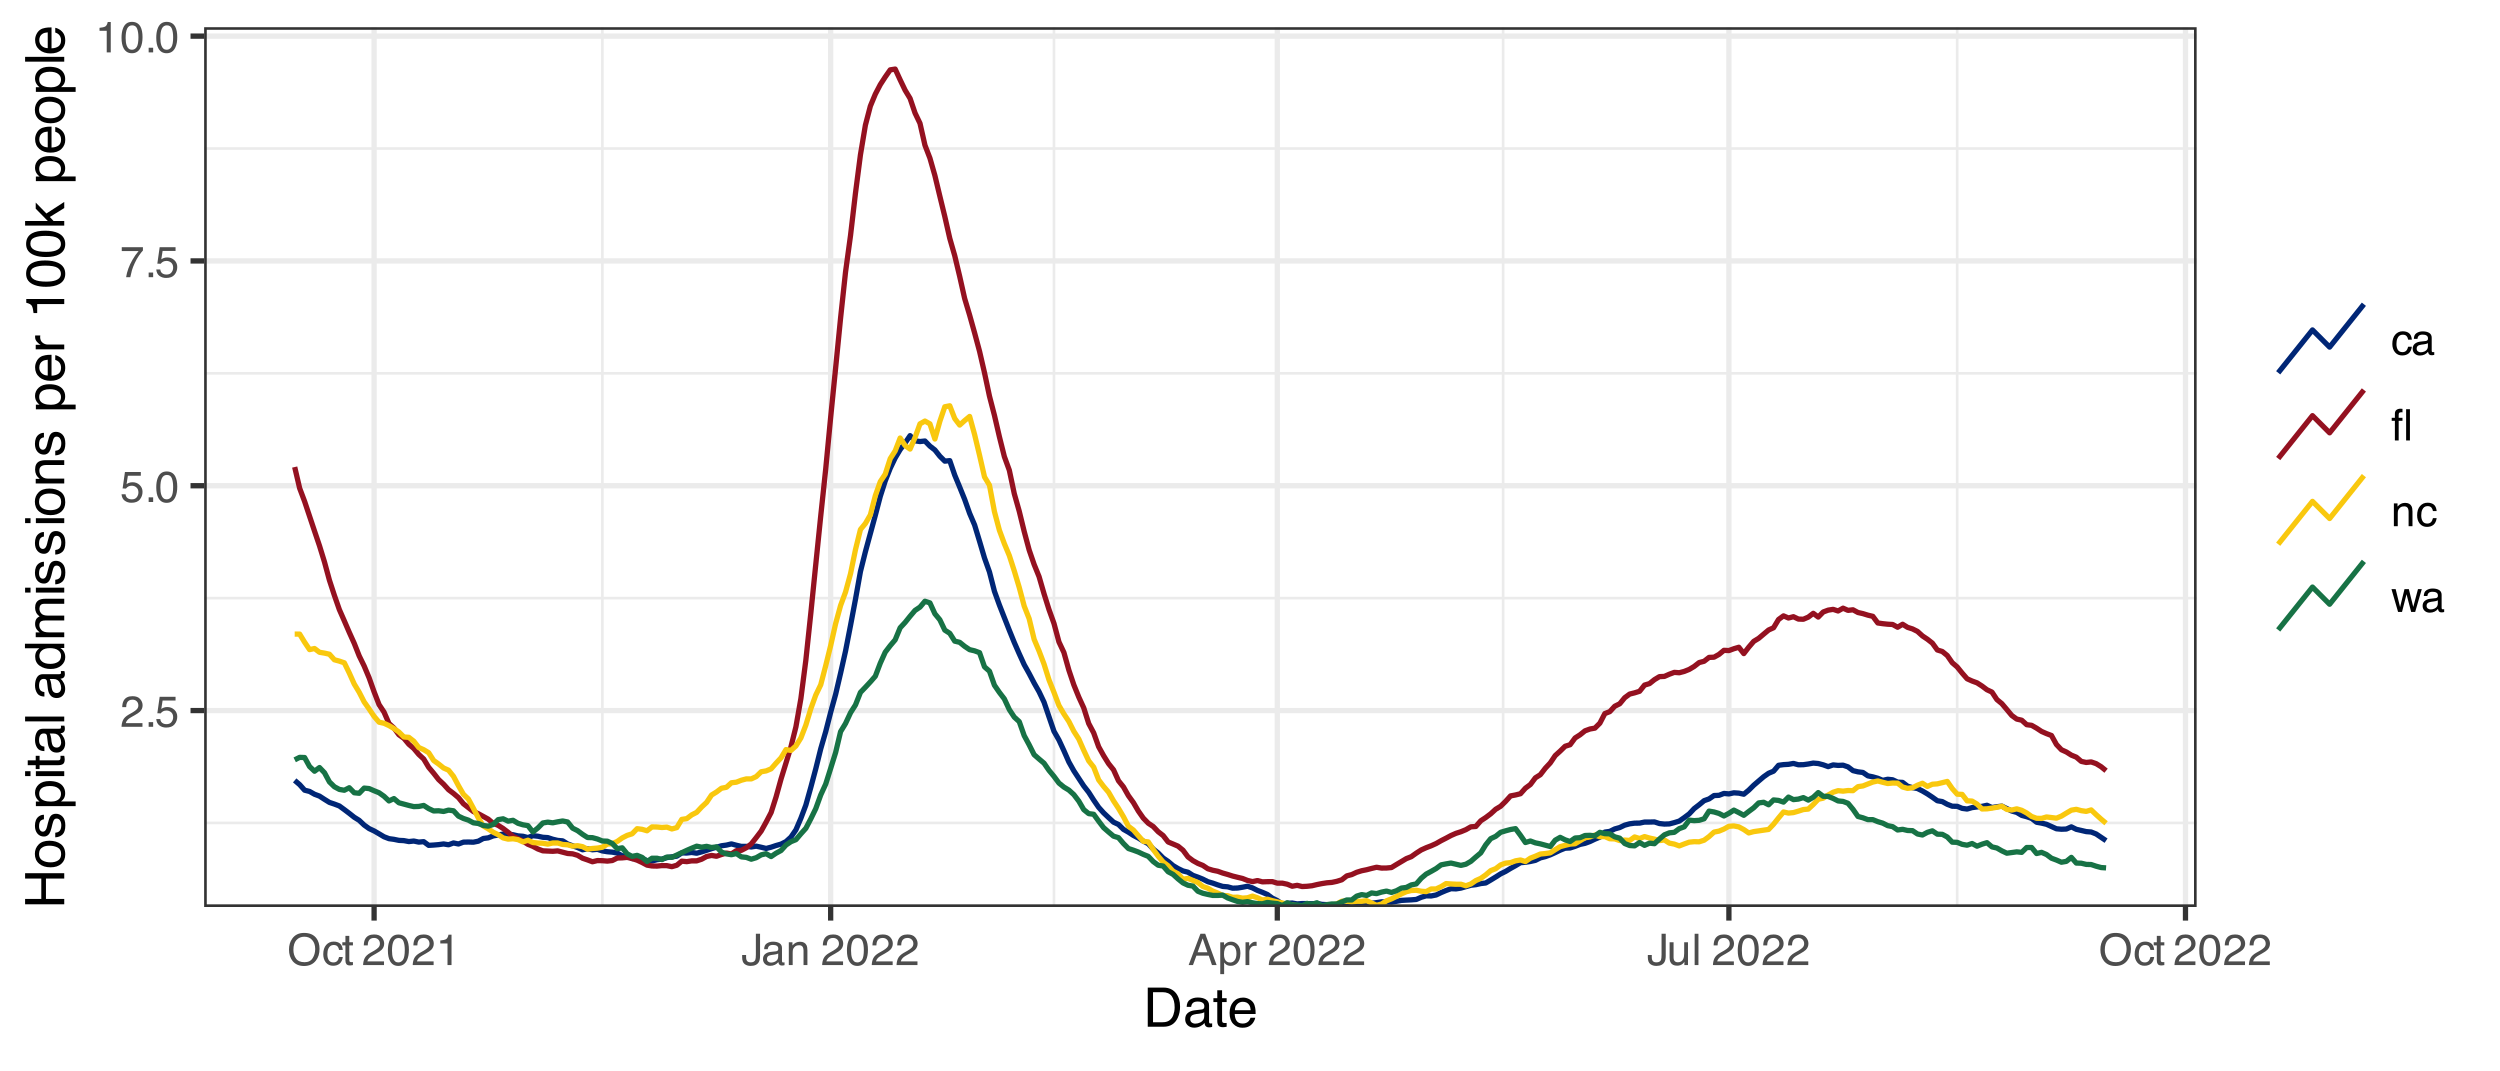 <?xml version="1.0" encoding="UTF-8"?>
<svg xmlns="http://www.w3.org/2000/svg" xmlns:xlink="http://www.w3.org/1999/xlink" width="504" height="216" viewBox="0 0 504 216">
<defs>
<g>
<g id="glyph-0-0">
<path d="M 0.281 0 L 0.281 -6.312 L 5.297 -6.312 L 5.297 0 Z M 4.5 -0.797 L 4.5 -5.516 L 1.078 -5.516 L 1.078 -0.797 Z M 4.5 -0.797 "/>
</g>
<g id="glyph-0-1">
<path d="M 0.281 0 C 0.301 -0.531 0.406 -0.988 0.594 -1.375 C 0.789 -1.77 1.164 -2.129 1.719 -2.453 L 2.547 -2.922 C 2.91 -3.141 3.164 -3.328 3.312 -3.484 C 3.551 -3.711 3.672 -3.984 3.672 -4.297 C 3.672 -4.648 3.562 -4.93 3.344 -5.141 C 3.133 -5.359 2.848 -5.469 2.484 -5.469 C 1.961 -5.469 1.598 -5.266 1.391 -4.859 C 1.285 -4.648 1.227 -4.352 1.219 -3.969 L 0.422 -3.969 C 0.43 -4.5 0.531 -4.938 0.719 -5.281 C 1.051 -5.875 1.645 -6.172 2.5 -6.172 C 3.195 -6.172 3.707 -5.977 4.031 -5.594 C 4.363 -5.219 4.531 -4.797 4.531 -4.328 C 4.531 -3.836 4.352 -3.414 4 -3.062 C 3.801 -2.863 3.441 -2.617 2.922 -2.328 L 2.344 -2 C 2.062 -1.844 1.836 -1.695 1.672 -1.562 C 1.391 -1.312 1.211 -1.035 1.141 -0.734 L 4.5 -0.734 L 4.5 0 Z M 0.281 0 "/>
</g>
<g id="glyph-0-2">
<path d="M 0.75 -0.938 L 1.656 -0.938 L 1.656 0 L 0.75 0 Z M 0.75 -0.938 "/>
</g>
<g id="glyph-0-3">
<path d="M 1.094 -1.562 C 1.133 -1.125 1.336 -0.82 1.703 -0.656 C 1.879 -0.57 2.094 -0.531 2.344 -0.531 C 2.801 -0.531 3.141 -0.676 3.359 -0.969 C 3.578 -1.258 3.688 -1.582 3.688 -1.938 C 3.688 -2.363 3.555 -2.691 3.297 -2.922 C 3.035 -3.16 2.719 -3.281 2.344 -3.281 C 2.082 -3.281 1.852 -3.227 1.656 -3.125 C 1.469 -3.02 1.305 -2.879 1.172 -2.703 L 0.5 -2.734 L 0.969 -6.047 L 4.172 -6.047 L 4.172 -5.297 L 1.562 -5.297 L 1.297 -3.594 C 1.43 -3.695 1.566 -3.773 1.703 -3.828 C 1.93 -3.93 2.195 -3.984 2.5 -3.984 C 3.062 -3.984 3.535 -3.801 3.922 -3.438 C 4.316 -3.07 4.516 -2.609 4.516 -2.047 C 4.516 -1.461 4.332 -0.945 3.969 -0.5 C 3.613 -0.062 3.047 0.156 2.266 0.156 C 1.754 0.156 1.305 0.016 0.922 -0.266 C 0.547 -0.547 0.332 -0.977 0.281 -1.562 Z M 1.094 -1.562 "/>
</g>
<g id="glyph-0-4">
<path d="M 2.375 -6.156 C 3.176 -6.156 3.754 -5.828 4.109 -5.172 C 4.379 -4.66 4.516 -3.961 4.516 -3.078 C 4.516 -2.242 4.391 -1.555 4.141 -1.016 C 3.785 -0.223 3.195 0.172 2.375 0.172 C 1.633 0.172 1.082 -0.148 0.719 -0.797 C 0.426 -1.328 0.281 -2.047 0.281 -2.953 C 0.281 -3.648 0.367 -4.25 0.547 -4.75 C 0.879 -5.688 1.488 -6.156 2.375 -6.156 Z M 2.375 -0.531 C 2.77 -0.531 3.086 -0.707 3.328 -1.062 C 3.566 -1.426 3.688 -2.086 3.688 -3.047 C 3.688 -3.754 3.598 -4.332 3.422 -4.781 C 3.254 -5.227 2.922 -5.453 2.422 -5.453 C 1.973 -5.453 1.641 -5.238 1.422 -4.812 C 1.211 -4.383 1.109 -3.754 1.109 -2.922 C 1.109 -2.297 1.176 -1.789 1.312 -1.406 C 1.52 -0.82 1.875 -0.531 2.375 -0.531 Z M 2.375 -0.531 "/>
</g>
<g id="glyph-0-5">
<path d="M 4.594 -6.047 L 4.594 -5.375 C 4.395 -5.176 4.129 -4.836 3.797 -4.359 C 3.473 -3.891 3.188 -3.379 2.938 -2.828 C 2.688 -2.297 2.5 -1.812 2.375 -1.375 C 2.289 -1.082 2.18 -0.625 2.047 0 L 1.203 0 C 1.391 -1.176 1.816 -2.344 2.484 -3.5 C 2.879 -4.188 3.289 -4.773 3.719 -5.266 L 0.328 -5.266 L 0.328 -6.047 Z M 4.594 -6.047 "/>
</g>
<g id="glyph-0-6">
<path d="M 0.844 -4.359 L 0.844 -4.953 C 1.395 -5.004 1.781 -5.094 2 -5.219 C 2.227 -5.344 2.395 -5.645 2.5 -6.125 L 3.109 -6.125 L 3.109 0 L 2.297 0 L 2.297 -4.359 Z M 0.844 -4.359 "/>
</g>
<g id="glyph-0-7">
<path d="M 3.391 -6.484 C 4.504 -6.484 5.332 -6.125 5.875 -5.406 C 6.289 -4.844 6.5 -4.129 6.5 -3.266 C 6.5 -2.316 6.258 -1.535 5.781 -0.922 C 5.219 -0.18 4.414 0.188 3.375 0.188 C 2.406 0.188 1.645 -0.133 1.094 -0.781 C 0.594 -1.395 0.344 -2.176 0.344 -3.125 C 0.344 -3.977 0.555 -4.707 0.984 -5.312 C 1.523 -6.094 2.328 -6.484 3.391 -6.484 Z M 3.484 -0.578 C 4.234 -0.578 4.773 -0.848 5.109 -1.391 C 5.453 -1.93 5.625 -2.551 5.625 -3.25 C 5.625 -3.988 5.426 -4.582 5.031 -5.031 C 4.645 -5.488 4.113 -5.719 3.438 -5.719 C 2.789 -5.719 2.258 -5.492 1.844 -5.047 C 1.438 -4.598 1.234 -3.938 1.234 -3.062 C 1.234 -2.363 1.41 -1.773 1.766 -1.297 C 2.117 -0.816 2.691 -0.578 3.484 -0.578 Z M 3.422 -6.484 Z M 3.422 -6.484 "/>
</g>
<g id="glyph-0-8">
<path d="M 2.344 -4.734 C 2.863 -4.734 3.285 -4.609 3.609 -4.359 C 3.93 -4.109 4.125 -3.672 4.188 -3.047 L 3.438 -3.047 C 3.395 -3.336 3.289 -3.578 3.125 -3.766 C 2.957 -3.953 2.695 -4.047 2.344 -4.047 C 1.852 -4.047 1.5 -3.801 1.281 -3.312 C 1.145 -3.008 1.078 -2.629 1.078 -2.172 C 1.078 -1.703 1.172 -1.312 1.359 -1 C 1.555 -0.688 1.867 -0.531 2.297 -0.531 C 2.609 -0.531 2.859 -0.625 3.047 -0.812 C 3.234 -1.008 3.363 -1.281 3.438 -1.625 L 4.188 -1.625 C 4.102 -1.02 3.891 -0.57 3.547 -0.281 C 3.203 0 2.766 0.141 2.234 0.141 C 1.629 0.141 1.145 -0.078 0.781 -0.516 C 0.426 -0.961 0.25 -1.516 0.25 -2.172 C 0.25 -2.984 0.445 -3.613 0.844 -4.062 C 1.238 -4.508 1.738 -4.734 2.344 -4.734 Z M 2.219 -4.719 Z M 2.219 -4.719 "/>
</g>
<g id="glyph-0-9">
<path d="M 0.719 -5.891 L 1.5 -5.891 L 1.5 -4.594 L 2.234 -4.594 L 2.234 -3.969 L 1.5 -3.969 L 1.5 -0.969 C 1.5 -0.801 1.555 -0.691 1.672 -0.641 C 1.723 -0.609 1.82 -0.594 1.969 -0.594 C 2 -0.594 2.035 -0.594 2.078 -0.594 C 2.129 -0.594 2.18 -0.598 2.234 -0.609 L 2.234 0 C 2.148 0.02 2.055 0.035 1.953 0.047 C 1.859 0.066 1.758 0.078 1.656 0.078 C 1.289 0.078 1.039 -0.016 0.906 -0.203 C 0.781 -0.391 0.719 -0.629 0.719 -0.922 L 0.719 -3.969 L 0.094 -3.969 L 0.094 -4.594 L 0.719 -4.594 Z M 0.719 -5.891 "/>
</g>
<g id="glyph-0-10">
</g>
<g id="glyph-0-11">
<path d="M 3.766 -1.875 C 3.766 -1.344 3.688 -0.93 3.531 -0.641 C 3.238 -0.098 2.68 0.172 1.859 0.172 C 1.391 0.172 0.988 0.047 0.656 -0.203 C 0.32 -0.461 0.156 -0.922 0.156 -1.578 L 0.156 -2.031 L 0.953 -2.031 L 0.953 -1.578 C 0.953 -1.234 1.023 -0.973 1.172 -0.797 C 1.328 -0.629 1.57 -0.547 1.906 -0.547 C 2.352 -0.547 2.648 -0.703 2.797 -1.016 C 2.879 -1.211 2.922 -1.578 2.922 -2.109 L 2.922 -6.312 L 3.766 -6.312 Z M 3.766 -1.875 "/>
</g>
<g id="glyph-0-12">
<path d="M 1.156 -1.219 C 1.156 -1 1.238 -0.82 1.406 -0.688 C 1.57 -0.562 1.766 -0.5 1.984 -0.5 C 2.254 -0.5 2.52 -0.562 2.781 -0.688 C 3.207 -0.895 3.422 -1.238 3.422 -1.719 L 3.422 -2.344 C 3.328 -2.281 3.203 -2.227 3.047 -2.188 C 2.898 -2.145 2.754 -2.117 2.609 -2.109 L 2.141 -2.047 C 1.867 -2.004 1.66 -1.945 1.516 -1.875 C 1.273 -1.738 1.156 -1.52 1.156 -1.219 Z M 3.031 -2.781 C 3.207 -2.812 3.328 -2.891 3.391 -3.016 C 3.422 -3.078 3.438 -3.176 3.438 -3.312 C 3.438 -3.57 3.344 -3.758 3.156 -3.875 C 2.969 -4 2.703 -4.062 2.359 -4.062 C 1.953 -4.062 1.664 -3.953 1.5 -3.734 C 1.406 -3.609 1.344 -3.43 1.312 -3.203 L 0.594 -3.203 C 0.602 -3.766 0.785 -4.156 1.141 -4.375 C 1.492 -4.602 1.906 -4.719 2.375 -4.719 C 2.914 -4.719 3.352 -4.613 3.688 -4.406 C 4.02 -4.195 4.188 -3.875 4.188 -3.438 L 4.188 -0.797 C 4.188 -0.711 4.203 -0.645 4.234 -0.594 C 4.273 -0.551 4.348 -0.531 4.453 -0.531 C 4.484 -0.531 4.52 -0.531 4.562 -0.531 C 4.602 -0.531 4.648 -0.535 4.703 -0.547 L 4.703 0.016 C 4.578 0.055 4.484 0.078 4.422 0.078 C 4.359 0.086 4.273 0.094 4.172 0.094 C 3.898 0.094 3.707 0 3.594 -0.188 C 3.531 -0.281 3.484 -0.422 3.453 -0.609 C 3.297 -0.398 3.07 -0.219 2.781 -0.062 C 2.488 0.082 2.16 0.156 1.797 0.156 C 1.367 0.156 1.02 0.023 0.75 -0.234 C 0.488 -0.492 0.359 -0.816 0.359 -1.203 C 0.359 -1.629 0.488 -1.957 0.75 -2.188 C 1.02 -2.426 1.367 -2.578 1.797 -2.641 Z M 2.391 -4.719 Z M 2.391 -4.719 "/>
</g>
<g id="glyph-0-13">
<path d="M 0.562 -4.594 L 1.297 -4.594 L 1.297 -3.953 C 1.516 -4.211 1.742 -4.398 1.984 -4.516 C 2.234 -4.641 2.508 -4.703 2.812 -4.703 C 3.457 -4.703 3.895 -4.473 4.125 -4.016 C 4.25 -3.766 4.312 -3.41 4.312 -2.953 L 4.312 0 L 3.531 0 L 3.531 -2.906 C 3.531 -3.176 3.488 -3.398 3.406 -3.578 C 3.27 -3.859 3.02 -4 2.656 -4 C 2.477 -4 2.328 -3.984 2.203 -3.953 C 1.992 -3.891 1.812 -3.766 1.656 -3.578 C 1.52 -3.422 1.43 -3.258 1.391 -3.094 C 1.359 -2.938 1.344 -2.707 1.344 -2.406 L 1.344 0 L 0.562 0 Z M 2.391 -4.719 Z M 2.391 -4.719 "/>
</g>
<g id="glyph-0-14">
<path d="M 3.906 -2.578 L 2.953 -5.375 L 1.938 -2.578 Z M 2.5 -6.312 L 3.469 -6.312 L 5.766 0 L 4.828 0 L 4.188 -1.891 L 1.688 -1.891 L 1 0 L 0.125 0 Z M 2.5 -6.312 "/>
</g>
<g id="glyph-0-15">
<path d="M 2.516 -0.516 C 2.867 -0.516 3.164 -0.664 3.406 -0.969 C 3.645 -1.27 3.766 -1.723 3.766 -2.328 C 3.766 -2.691 3.711 -3.004 3.609 -3.266 C 3.41 -3.773 3.047 -4.031 2.516 -4.031 C 1.973 -4.031 1.602 -3.766 1.406 -3.234 C 1.301 -2.941 1.25 -2.578 1.25 -2.141 C 1.25 -1.785 1.301 -1.484 1.406 -1.234 C 1.602 -0.754 1.973 -0.516 2.516 -0.516 Z M 0.5 -4.578 L 1.266 -4.578 L 1.266 -3.969 C 1.41 -4.176 1.578 -4.336 1.766 -4.453 C 2.023 -4.629 2.332 -4.719 2.688 -4.719 C 3.207 -4.719 3.648 -4.516 4.016 -4.109 C 4.379 -3.711 4.562 -3.145 4.562 -2.406 C 4.562 -1.395 4.297 -0.676 3.766 -0.25 C 3.43 0.02 3.047 0.156 2.609 0.156 C 2.266 0.156 1.973 0.078 1.734 -0.078 C 1.598 -0.16 1.445 -0.305 1.281 -0.516 L 1.281 1.828 L 0.5 1.828 Z M 0.5 -4.578 "/>
</g>
<g id="glyph-0-16">
<path d="M 0.594 -4.594 L 1.328 -4.594 L 1.328 -3.812 C 1.379 -3.957 1.523 -4.141 1.766 -4.359 C 2.004 -4.586 2.273 -4.703 2.578 -4.703 C 2.586 -4.703 2.609 -4.695 2.641 -4.688 C 2.68 -4.688 2.742 -4.688 2.828 -4.688 L 2.828 -3.859 C 2.773 -3.867 2.727 -3.875 2.688 -3.875 C 2.656 -3.883 2.617 -3.891 2.578 -3.891 C 2.18 -3.891 1.879 -3.766 1.672 -3.516 C 1.461 -3.266 1.359 -2.973 1.359 -2.641 L 1.359 0 L 0.594 0 Z M 0.594 -4.594 "/>
</g>
<g id="glyph-0-17">
<path d="M 1.344 -4.594 L 1.344 -1.547 C 1.344 -1.305 1.379 -1.113 1.453 -0.969 C 1.586 -0.695 1.844 -0.562 2.219 -0.562 C 2.758 -0.562 3.125 -0.801 3.312 -1.281 C 3.426 -1.539 3.484 -1.895 3.484 -2.344 L 3.484 -4.594 L 4.25 -4.594 L 4.25 0 L 3.516 0 L 3.531 -0.672 C 3.426 -0.504 3.301 -0.359 3.156 -0.234 C 2.863 0.004 2.504 0.125 2.078 0.125 C 1.422 0.125 0.977 -0.094 0.75 -0.531 C 0.613 -0.77 0.547 -1.082 0.547 -1.469 L 0.547 -4.594 Z M 2.406 -4.719 Z M 2.406 -4.719 "/>
</g>
<g id="glyph-0-18">
<path d="M 0.594 -6.312 L 1.359 -6.312 L 1.359 0 L 0.594 0 Z M 0.594 -6.312 "/>
</g>
<g id="glyph-0-19">
<path d="M 3.797 0 L 3.031 0 L 3.031 -6.312 L 3.797 -6.312 Z M 1.531 0 L 0.766 0 L 0.766 -3.969 L 0.125 -3.969 L 0.125 -4.578 L 0.766 -4.578 L 0.766 -5.391 C 0.766 -5.734 0.867 -5.988 1.078 -6.156 C 1.285 -6.32 1.566 -6.406 1.922 -6.406 C 1.984 -6.406 2.039 -6.398 2.094 -6.391 C 2.156 -6.391 2.223 -6.383 2.297 -6.375 L 2.297 -5.672 C 2.211 -5.68 2.156 -5.688 2.125 -5.688 C 2.094 -5.688 2.055 -5.688 2.016 -5.688 C 1.805 -5.688 1.664 -5.625 1.594 -5.5 C 1.551 -5.426 1.531 -5.312 1.531 -5.156 L 1.531 -4.578 L 2.297 -4.578 L 2.297 -3.969 L 1.531 -3.969 Z M 1.531 0 "/>
</g>
<g id="glyph-0-20">
<path d="M 0.922 -4.594 L 1.812 -0.969 L 2.703 -4.594 L 3.578 -4.594 L 4.469 -1 L 5.422 -4.594 L 6.188 -4.594 L 4.859 0 L 4.047 0 L 3.109 -3.562 L 2.203 0 L 1.406 0 L 0.078 -4.594 Z M 0.922 -4.594 "/>
</g>
<g id="glyph-1-0">
<path d="M 0.359 0 L 0.359 -7.891 L 6.625 -7.891 L 6.625 0 Z M 5.625 -0.984 L 5.625 -6.906 L 1.344 -6.906 L 1.344 -0.984 Z M 5.625 -0.984 "/>
</g>
<g id="glyph-1-1">
<path d="M 3.875 -0.906 C 4.227 -0.906 4.523 -0.945 4.766 -1.031 C 5.172 -1.164 5.508 -1.43 5.781 -1.828 C 5.988 -2.148 6.141 -2.562 6.234 -3.062 C 6.285 -3.352 6.312 -3.629 6.312 -3.891 C 6.312 -4.859 6.117 -5.613 5.734 -6.156 C 5.348 -6.695 4.723 -6.969 3.859 -6.969 L 1.953 -6.969 L 1.953 -0.906 Z M 0.891 -7.891 L 4.078 -7.891 C 5.16 -7.891 6.004 -7.504 6.609 -6.734 C 7.141 -6.035 7.406 -5.145 7.406 -4.062 C 7.406 -3.227 7.25 -2.473 6.938 -1.797 C 6.383 -0.598 5.43 0 4.078 0 L 0.891 0 Z M 0.891 -7.891 "/>
</g>
<g id="glyph-1-2">
<path d="M 1.453 -1.531 C 1.453 -1.25 1.551 -1.023 1.75 -0.859 C 1.957 -0.703 2.203 -0.625 2.484 -0.625 C 2.816 -0.625 3.145 -0.703 3.469 -0.859 C 4.008 -1.117 4.281 -1.551 4.281 -2.156 L 4.281 -2.922 C 4.156 -2.848 4 -2.785 3.812 -2.734 C 3.633 -2.691 3.453 -2.656 3.266 -2.625 L 2.688 -2.562 C 2.332 -2.508 2.066 -2.438 1.891 -2.344 C 1.598 -2.164 1.453 -1.895 1.453 -1.531 Z M 3.797 -3.484 C 4.016 -3.516 4.16 -3.609 4.234 -3.766 C 4.273 -3.848 4.297 -3.973 4.297 -4.141 C 4.297 -4.461 4.176 -4.695 3.938 -4.844 C 3.707 -5 3.375 -5.078 2.938 -5.078 C 2.438 -5.078 2.082 -4.941 1.875 -4.672 C 1.75 -4.516 1.672 -4.289 1.641 -4 L 0.734 -4 C 0.754 -4.707 0.984 -5.195 1.422 -5.469 C 1.867 -5.75 2.383 -5.891 2.969 -5.891 C 3.645 -5.891 4.191 -5.758 4.609 -5.5 C 5.035 -5.25 5.25 -4.848 5.25 -4.297 L 5.25 -0.984 C 5.25 -0.891 5.266 -0.812 5.297 -0.75 C 5.336 -0.688 5.426 -0.656 5.562 -0.656 C 5.602 -0.656 5.648 -0.656 5.703 -0.656 C 5.766 -0.664 5.82 -0.676 5.875 -0.688 L 5.875 0.031 C 5.727 0.07 5.613 0.098 5.531 0.109 C 5.457 0.117 5.352 0.125 5.219 0.125 C 4.883 0.125 4.641 0.004 4.484 -0.234 C 4.41 -0.359 4.359 -0.535 4.328 -0.766 C 4.129 -0.504 3.844 -0.281 3.469 -0.094 C 3.102 0.094 2.695 0.188 2.25 0.188 C 1.719 0.188 1.281 0.023 0.938 -0.297 C 0.602 -0.617 0.438 -1.023 0.438 -1.516 C 0.438 -2.047 0.602 -2.457 0.938 -2.75 C 1.27 -3.039 1.707 -3.223 2.25 -3.297 Z M 2.984 -5.891 Z M 2.984 -5.891 "/>
</g>
<g id="glyph-1-3">
<path d="M 0.906 -7.359 L 1.875 -7.359 L 1.875 -5.75 L 2.797 -5.75 L 2.797 -4.969 L 1.875 -4.969 L 1.875 -1.203 C 1.875 -1.004 1.941 -0.875 2.078 -0.812 C 2.16 -0.77 2.285 -0.75 2.453 -0.75 C 2.504 -0.75 2.555 -0.75 2.609 -0.75 C 2.66 -0.75 2.723 -0.754 2.797 -0.766 L 2.797 0 C 2.68 0.031 2.562 0.051 2.438 0.062 C 2.32 0.082 2.195 0.094 2.062 0.094 C 1.613 0.094 1.305 -0.02 1.141 -0.25 C 0.984 -0.488 0.906 -0.789 0.906 -1.156 L 0.906 -4.969 L 0.125 -4.969 L 0.125 -5.75 L 0.906 -5.75 Z M 0.906 -7.359 "/>
</g>
<g id="glyph-1-4">
<path d="M 3.109 -5.875 C 3.516 -5.875 3.906 -5.781 4.281 -5.594 C 4.664 -5.406 4.961 -5.156 5.172 -4.844 C 5.359 -4.562 5.484 -4.223 5.547 -3.828 C 5.609 -3.566 5.641 -3.145 5.641 -2.562 L 1.422 -2.562 C 1.441 -1.977 1.578 -1.508 1.828 -1.156 C 2.086 -0.812 2.488 -0.641 3.031 -0.641 C 3.539 -0.641 3.945 -0.805 4.25 -1.141 C 4.414 -1.328 4.535 -1.551 4.609 -1.812 L 5.562 -1.812 C 5.531 -1.594 5.441 -1.352 5.297 -1.094 C 5.16 -0.832 5.004 -0.625 4.828 -0.469 C 4.535 -0.176 4.176 0.02 3.75 0.125 C 3.508 0.176 3.242 0.203 2.953 0.203 C 2.234 0.203 1.625 -0.055 1.125 -0.578 C 0.633 -1.098 0.391 -1.828 0.391 -2.766 C 0.391 -3.691 0.641 -4.441 1.141 -5.016 C 1.641 -5.586 2.297 -5.875 3.109 -5.875 Z M 4.641 -3.328 C 4.609 -3.754 4.52 -4.094 4.375 -4.344 C 4.102 -4.801 3.66 -5.031 3.047 -5.031 C 2.598 -5.031 2.223 -4.867 1.922 -4.547 C 1.629 -4.234 1.473 -3.828 1.453 -3.328 Z M 3.016 -5.891 Z M 3.016 -5.891 "/>
</g>
<g id="glyph-2-0">
<path d="M 0 -0.359 L -7.891 -0.359 L -7.891 -6.625 L 0 -6.625 Z M -0.984 -5.625 L -6.906 -5.625 L -6.906 -1.344 L -0.984 -1.344 Z M -0.984 -5.625 "/>
</g>
<g id="glyph-2-1">
<path d="M -7.891 -0.859 L -7.891 -1.938 L -4.625 -1.938 L -4.625 -6.047 L -7.891 -6.047 L -7.891 -7.125 L 0 -7.125 L 0 -6.047 L -3.688 -6.047 L -3.688 -1.938 L 0 -1.938 L 0 -0.859 Z M -7.891 -0.859 "/>
</g>
<g id="glyph-2-2">
<path d="M -0.625 -2.984 C -0.625 -3.629 -0.863 -4.07 -1.344 -4.312 C -1.832 -4.551 -2.375 -4.672 -2.969 -4.672 C -3.508 -4.672 -3.945 -4.582 -4.281 -4.406 C -4.812 -4.133 -5.078 -3.664 -5.078 -3 C -5.078 -2.406 -4.848 -1.973 -4.391 -1.703 C -3.941 -1.441 -3.398 -1.312 -2.766 -1.312 C -2.148 -1.312 -1.641 -1.441 -1.234 -1.703 C -0.828 -1.973 -0.625 -2.398 -0.625 -2.984 Z M -5.922 -3.031 C -5.922 -3.77 -5.672 -4.395 -5.172 -4.906 C -4.68 -5.414 -3.957 -5.672 -3 -5.672 C -2.07 -5.672 -1.305 -5.445 -0.703 -5 C -0.098 -4.551 0.203 -3.852 0.203 -2.906 C 0.203 -2.113 -0.062 -1.484 -0.594 -1.016 C -1.125 -0.547 -1.844 -0.312 -2.75 -0.312 C -3.719 -0.312 -4.488 -0.555 -5.062 -1.047 C -5.633 -1.535 -5.922 -2.195 -5.922 -3.031 Z M -5.891 -3 Z M -5.891 -3 "/>
</g>
<g id="glyph-2-3">
<path d="M -1.812 -1.281 C -1.488 -1.312 -1.238 -1.395 -1.062 -1.531 C -0.75 -1.77 -0.594 -2.191 -0.594 -2.797 C -0.594 -3.148 -0.672 -3.461 -0.828 -3.734 C -0.984 -4.004 -1.223 -4.141 -1.547 -4.141 C -1.797 -4.141 -1.984 -4.031 -2.109 -3.812 C -2.191 -3.676 -2.285 -3.398 -2.391 -2.984 L -2.578 -2.219 C -2.703 -1.727 -2.836 -1.367 -2.984 -1.141 C -3.254 -0.723 -3.617 -0.516 -4.078 -0.516 C -4.617 -0.516 -5.055 -0.707 -5.391 -1.094 C -5.734 -1.488 -5.906 -2.02 -5.906 -2.688 C -5.906 -3.551 -5.648 -4.176 -5.141 -4.562 C -4.816 -4.801 -4.469 -4.914 -4.094 -4.906 L -4.094 -4 C -4.312 -3.977 -4.508 -3.898 -4.688 -3.766 C -4.945 -3.547 -5.078 -3.16 -5.078 -2.609 C -5.078 -2.242 -5.004 -1.969 -4.859 -1.781 C -4.723 -1.594 -4.539 -1.5 -4.312 -1.5 C -4.062 -1.5 -3.863 -1.625 -3.719 -1.875 C -3.625 -2.008 -3.539 -2.219 -3.469 -2.5 L -3.312 -3.141 C -3.145 -3.836 -2.984 -4.301 -2.828 -4.531 C -2.578 -4.914 -2.191 -5.109 -1.672 -5.109 C -1.148 -5.109 -0.703 -4.91 -0.328 -4.516 C 0.035 -4.129 0.219 -3.539 0.219 -2.75 C 0.219 -1.895 0.023 -1.285 -0.359 -0.922 C -0.754 -0.566 -1.238 -0.379 -1.812 -0.359 Z M -5.891 -2.719 Z M -5.891 -2.719 "/>
</g>
<g id="glyph-2-4">
<path d="M -0.656 -3.141 C -0.656 -3.586 -0.844 -3.957 -1.219 -4.25 C -1.594 -4.551 -2.156 -4.703 -2.906 -4.703 C -3.363 -4.703 -3.758 -4.641 -4.094 -4.516 C -4.727 -4.266 -5.047 -3.805 -5.047 -3.141 C -5.047 -2.461 -4.711 -2.004 -4.047 -1.766 C -3.68 -1.629 -3.223 -1.562 -2.672 -1.562 C -2.234 -1.562 -1.859 -1.629 -1.547 -1.766 C -0.953 -2.016 -0.656 -2.473 -0.656 -3.141 Z M -5.719 -0.641 L -5.719 -1.578 L -4.969 -1.578 C -5.227 -1.766 -5.426 -1.973 -5.562 -2.203 C -5.781 -2.535 -5.891 -2.922 -5.891 -3.359 C -5.891 -4.004 -5.641 -4.555 -5.141 -5.016 C -4.641 -5.473 -3.926 -5.703 -3 -5.703 C -1.75 -5.703 -0.852 -5.375 -0.312 -4.719 C 0.02 -4.301 0.188 -3.816 0.188 -3.266 C 0.188 -2.828 0.094 -2.461 -0.094 -2.172 C -0.195 -2.004 -0.379 -1.812 -0.641 -1.594 L 2.297 -1.594 L 2.297 -0.641 Z M -5.719 -0.641 "/>
</g>
<g id="glyph-2-5">
<path d="M -5.719 -0.703 L -5.719 -1.688 L 0 -1.688 L 0 -0.703 Z M -7.891 -0.703 L -7.891 -1.688 L -6.797 -1.688 L -6.797 -0.703 Z M -7.891 -0.703 "/>
</g>
<g id="glyph-2-6">
<path d="M -7.359 -0.906 L -7.359 -1.875 L -5.75 -1.875 L -5.75 -2.797 L -4.969 -2.797 L -4.969 -1.875 L -1.203 -1.875 C -1.004 -1.875 -0.875 -1.941 -0.812 -2.078 C -0.77 -2.16 -0.75 -2.285 -0.75 -2.453 C -0.75 -2.504 -0.75 -2.555 -0.75 -2.609 C -0.75 -2.66 -0.754 -2.723 -0.766 -2.797 L 0 -2.797 C 0.031 -2.68 0.051 -2.562 0.062 -2.438 C 0.082 -2.32 0.094 -2.195 0.094 -2.062 C 0.094 -1.613 -0.02 -1.305 -0.25 -1.141 C -0.488 -0.984 -0.789 -0.906 -1.156 -0.906 L -4.969 -0.906 L -4.969 -0.125 L -5.75 -0.125 L -5.75 -0.906 Z M -7.359 -0.906 "/>
</g>
<g id="glyph-2-7">
<path d="M -1.531 -1.453 C -1.25 -1.453 -1.023 -1.551 -0.859 -1.75 C -0.703 -1.957 -0.625 -2.203 -0.625 -2.484 C -0.625 -2.816 -0.703 -3.145 -0.859 -3.469 C -1.117 -4.008 -1.551 -4.281 -2.156 -4.281 L -2.922 -4.281 C -2.848 -4.156 -2.785 -4 -2.734 -3.812 C -2.691 -3.633 -2.656 -3.453 -2.625 -3.266 L -2.562 -2.688 C -2.508 -2.332 -2.438 -2.066 -2.344 -1.891 C -2.164 -1.598 -1.895 -1.453 -1.531 -1.453 Z M -3.484 -3.797 C -3.516 -4.016 -3.609 -4.16 -3.766 -4.234 C -3.848 -4.273 -3.973 -4.297 -4.141 -4.297 C -4.461 -4.297 -4.695 -4.176 -4.844 -3.938 C -5 -3.707 -5.078 -3.375 -5.078 -2.938 C -5.078 -2.438 -4.941 -2.082 -4.672 -1.875 C -4.516 -1.75 -4.289 -1.672 -4 -1.641 L -4 -0.734 C -4.707 -0.754 -5.195 -0.984 -5.469 -1.422 C -5.75 -1.867 -5.891 -2.383 -5.891 -2.969 C -5.891 -3.645 -5.758 -4.191 -5.5 -4.609 C -5.25 -5.035 -4.848 -5.25 -4.297 -5.25 L -0.984 -5.25 C -0.891 -5.25 -0.812 -5.266 -0.75 -5.297 C -0.688 -5.336 -0.656 -5.426 -0.656 -5.562 C -0.656 -5.602 -0.656 -5.648 -0.656 -5.703 C -0.664 -5.766 -0.676 -5.82 -0.688 -5.875 L 0.031 -5.875 C 0.07 -5.727 0.098 -5.613 0.109 -5.531 C 0.117 -5.457 0.125 -5.352 0.125 -5.219 C 0.125 -4.883 0.004 -4.641 -0.234 -4.484 C -0.359 -4.41 -0.535 -4.359 -0.766 -4.328 C -0.504 -4.129 -0.281 -3.844 -0.094 -3.469 C 0.094 -3.102 0.188 -2.695 0.188 -2.25 C 0.188 -1.719 0.023 -1.281 -0.297 -0.938 C -0.617 -0.602 -1.023 -0.438 -1.516 -0.438 C -2.047 -0.438 -2.457 -0.602 -2.75 -0.938 C -3.039 -1.27 -3.223 -1.707 -3.297 -2.25 Z M -5.891 -2.984 Z M -5.891 -2.984 "/>
</g>
<g id="glyph-2-8">
<path d="M -7.891 -0.734 L -7.891 -1.703 L 0 -1.703 L 0 -0.734 Z M -7.891 -0.734 "/>
</g>
<g id="glyph-2-9">
</g>
<g id="glyph-2-10">
<path d="M -2.812 -1.328 C -2.195 -1.328 -1.68 -1.457 -1.266 -1.719 C -0.848 -1.977 -0.641 -2.395 -0.641 -2.969 C -0.641 -3.414 -0.832 -3.781 -1.219 -4.062 C -1.602 -4.352 -2.156 -4.5 -2.875 -4.5 C -3.602 -4.5 -4.141 -4.348 -4.484 -4.047 C -4.836 -3.754 -5.016 -3.391 -5.016 -2.953 C -5.016 -2.473 -4.828 -2.082 -4.453 -1.781 C -4.078 -1.477 -3.531 -1.328 -2.812 -1.328 Z M -5.859 -2.781 C -5.859 -3.219 -5.766 -3.586 -5.578 -3.891 C -5.473 -4.055 -5.285 -4.25 -5.016 -4.469 L -7.922 -4.469 L -7.922 -5.391 L 0 -5.391 L 0 -4.531 L -0.797 -4.531 C -0.441 -4.301 -0.188 -4.031 -0.031 -3.719 C 0.125 -3.414 0.203 -3.066 0.203 -2.672 C 0.203 -2.023 -0.062 -1.469 -0.594 -1 C -1.133 -0.531 -1.852 -0.297 -2.75 -0.297 C -3.594 -0.297 -4.32 -0.508 -4.938 -0.938 C -5.551 -1.363 -5.859 -1.977 -5.859 -2.781 Z M -5.859 -2.781 "/>
</g>
<g id="glyph-2-11">
<path d="M -5.75 -0.703 L -5.75 -1.672 L -4.938 -1.672 C -5.219 -1.898 -5.422 -2.102 -5.547 -2.281 C -5.766 -2.602 -5.875 -2.969 -5.875 -3.375 C -5.875 -3.832 -5.766 -4.203 -5.547 -4.484 C -5.41 -4.641 -5.219 -4.781 -4.969 -4.906 C -5.281 -5.125 -5.508 -5.379 -5.656 -5.672 C -5.801 -5.961 -5.875 -6.285 -5.875 -6.641 C -5.875 -7.41 -5.598 -7.938 -5.047 -8.219 C -4.742 -8.375 -4.336 -8.453 -3.828 -8.453 L 0 -8.453 L 0 -7.438 L -4 -7.438 C -4.383 -7.438 -4.645 -7.344 -4.781 -7.156 C -4.926 -6.969 -5 -6.734 -5 -6.453 C -5 -6.078 -4.867 -5.75 -4.609 -5.469 C -4.359 -5.195 -3.938 -5.062 -3.344 -5.062 L 0 -5.062 L 0 -4.078 L -3.75 -4.078 C -4.145 -4.078 -4.43 -4.031 -4.609 -3.938 C -4.879 -3.789 -5.016 -3.52 -5.016 -3.125 C -5.016 -2.758 -4.867 -2.426 -4.578 -2.125 C -4.297 -1.82 -3.785 -1.672 -3.047 -1.672 L 0 -1.672 L 0 -0.703 Z M -5.75 -0.703 "/>
</g>
<g id="glyph-2-12">
<path d="M -5.75 -0.703 L -5.75 -1.625 L -4.938 -1.625 C -5.27 -1.895 -5.508 -2.18 -5.656 -2.484 C -5.801 -2.797 -5.875 -3.133 -5.875 -3.5 C -5.875 -4.32 -5.594 -4.875 -5.031 -5.156 C -4.719 -5.312 -4.27 -5.391 -3.688 -5.391 L 0 -5.391 L 0 -4.422 L -3.625 -4.422 C -3.977 -4.422 -4.258 -4.367 -4.469 -4.266 C -4.832 -4.086 -5.016 -3.773 -5.016 -3.328 C -5.016 -3.098 -4.988 -2.91 -4.938 -2.766 C -4.863 -2.492 -4.707 -2.258 -4.469 -2.062 C -4.281 -1.906 -4.082 -1.801 -3.875 -1.75 C -3.676 -1.695 -3.391 -1.672 -3.016 -1.672 L 0 -1.672 L 0 -0.703 Z M -5.891 -2.984 Z M -5.891 -2.984 "/>
</g>
<g id="glyph-2-13">
<path d="M -5.875 -3.109 C -5.875 -3.516 -5.781 -3.906 -5.594 -4.281 C -5.406 -4.664 -5.156 -4.961 -4.844 -5.172 C -4.562 -5.359 -4.223 -5.484 -3.828 -5.547 C -3.566 -5.609 -3.145 -5.641 -2.562 -5.641 L -2.562 -1.422 C -1.977 -1.441 -1.508 -1.578 -1.156 -1.828 C -0.812 -2.086 -0.641 -2.488 -0.641 -3.031 C -0.641 -3.539 -0.805 -3.945 -1.141 -4.25 C -1.328 -4.414 -1.551 -4.535 -1.812 -4.609 L -1.812 -5.562 C -1.594 -5.531 -1.352 -5.441 -1.094 -5.297 C -0.832 -5.16 -0.625 -5.004 -0.469 -4.828 C -0.176 -4.535 0.02 -4.176 0.125 -3.75 C 0.176 -3.508 0.203 -3.242 0.203 -2.953 C 0.203 -2.234 -0.055 -1.625 -0.578 -1.125 C -1.098 -0.633 -1.828 -0.391 -2.766 -0.391 C -3.691 -0.391 -4.441 -0.641 -5.016 -1.141 C -5.586 -1.641 -5.875 -2.297 -5.875 -3.109 Z M -3.328 -4.641 C -3.754 -4.609 -4.094 -4.52 -4.344 -4.375 C -4.801 -4.102 -5.031 -3.66 -5.031 -3.047 C -5.031 -2.598 -4.867 -2.223 -4.547 -1.922 C -4.234 -1.629 -3.828 -1.473 -3.328 -1.453 Z M -5.891 -3.016 Z M -5.891 -3.016 "/>
</g>
<g id="glyph-2-14">
<path d="M -5.75 -0.734 L -5.75 -1.656 L -4.766 -1.656 C -4.953 -1.727 -5.18 -1.91 -5.453 -2.203 C -5.734 -2.492 -5.875 -2.832 -5.875 -3.219 C -5.875 -3.238 -5.875 -3.27 -5.875 -3.312 C -5.875 -3.352 -5.867 -3.426 -5.859 -3.531 L -4.828 -3.531 C -4.836 -3.477 -4.844 -3.426 -4.844 -3.375 C -4.852 -3.32 -4.859 -3.27 -4.859 -3.219 C -4.859 -2.727 -4.703 -2.352 -4.391 -2.094 C -4.078 -1.832 -3.719 -1.703 -3.312 -1.703 L 0 -1.703 L 0 -0.734 Z M -5.75 -0.734 "/>
</g>
<g id="glyph-2-15">
<path d="M -5.453 -1.047 L -6.188 -1.047 C -6.258 -1.742 -6.375 -2.227 -6.531 -2.5 C -6.688 -2.781 -7.062 -2.988 -7.656 -3.125 L -7.656 -3.891 L 0 -3.891 L 0 -2.859 L -5.453 -2.859 Z M -5.453 -1.047 "/>
</g>
<g id="glyph-2-16">
<path d="M -7.688 -2.969 C -7.688 -3.969 -7.281 -4.691 -6.469 -5.141 C -5.832 -5.484 -4.961 -5.656 -3.859 -5.656 C -2.805 -5.656 -1.941 -5.5 -1.266 -5.188 C -0.285 -4.727 0.203 -3.988 0.203 -2.969 C 0.203 -2.039 -0.195 -1.352 -1 -0.906 C -1.664 -0.531 -2.562 -0.344 -3.688 -0.344 C -4.562 -0.344 -5.312 -0.457 -5.938 -0.688 C -7.102 -1.102 -7.688 -1.863 -7.688 -2.969 Z M -0.672 -2.969 C -0.672 -3.469 -0.891 -3.863 -1.328 -4.156 C -1.773 -4.457 -2.602 -4.609 -3.812 -4.609 C -4.688 -4.609 -5.406 -4.5 -5.969 -4.281 C -6.539 -4.07 -6.828 -3.656 -6.828 -3.031 C -6.828 -2.469 -6.555 -2.051 -6.016 -1.781 C -5.484 -1.52 -4.695 -1.391 -3.656 -1.391 C -2.863 -1.391 -2.234 -1.473 -1.766 -1.641 C -1.035 -1.898 -0.672 -2.344 -0.672 -2.969 Z M -0.672 -2.969 "/>
</g>
<g id="glyph-2-17">
<path d="M -7.891 -0.688 L -7.891 -1.609 L -3.312 -1.609 L -5.75 -4.094 L -5.75 -5.328 L -3.594 -3.125 L 0 -5.453 L 0 -4.219 L -2.906 -2.422 L -2.156 -1.609 L 0 -1.609 L 0 -0.688 Z M -7.891 -0.688 "/>
</g>
</g>
<clipPath id="clip-0">
<path clip-rule="nonzero" d="M 41.152 5.48 L 442.844 5.48 L 442.844 182.852 L 41.152 182.852 Z M 41.152 5.48 "/>
</clipPath>
<clipPath id="clip-1">
<path clip-rule="nonzero" d="M 41.152 165 L 442.844 165 L 442.844 167 L 41.152 167 Z M 41.152 165 "/>
</clipPath>
<clipPath id="clip-2">
<path clip-rule="nonzero" d="M 41.152 120 L 442.844 120 L 442.844 121 L 41.152 121 Z M 41.152 120 "/>
</clipPath>
<clipPath id="clip-3">
<path clip-rule="nonzero" d="M 41.152 75 L 442.844 75 L 442.844 76 L 41.152 76 Z M 41.152 75 "/>
</clipPath>
<clipPath id="clip-4">
<path clip-rule="nonzero" d="M 41.152 29 L 442.844 29 L 442.844 31 L 41.152 31 Z M 41.152 29 "/>
</clipPath>
<clipPath id="clip-5">
<path clip-rule="nonzero" d="M 121 5.48 L 122 5.48 L 122 182.852 L 121 182.852 Z M 121 5.48 "/>
</clipPath>
<clipPath id="clip-6">
<path clip-rule="nonzero" d="M 212 5.48 L 213 5.48 L 213 182.852 L 212 182.852 Z M 212 5.48 "/>
</clipPath>
<clipPath id="clip-7">
<path clip-rule="nonzero" d="M 302 5.48 L 304 5.48 L 304 182.852 L 302 182.852 Z M 302 5.48 "/>
</clipPath>
<clipPath id="clip-8">
<path clip-rule="nonzero" d="M 394 5.48 L 395 5.48 L 395 182.852 L 394 182.852 Z M 394 5.48 "/>
</clipPath>
<clipPath id="clip-9">
<path clip-rule="nonzero" d="M 41.152 142 L 442.844 142 L 442.844 144 L 41.152 144 Z M 41.152 142 "/>
</clipPath>
<clipPath id="clip-10">
<path clip-rule="nonzero" d="M 41.152 97 L 442.844 97 L 442.844 99 L 41.152 99 Z M 41.152 97 "/>
</clipPath>
<clipPath id="clip-11">
<path clip-rule="nonzero" d="M 41.152 52 L 442.844 52 L 442.844 54 L 41.152 54 Z M 41.152 52 "/>
</clipPath>
<clipPath id="clip-12">
<path clip-rule="nonzero" d="M 41.152 6 L 442.844 6 L 442.844 8 L 41.152 8 Z M 41.152 6 "/>
</clipPath>
<clipPath id="clip-13">
<path clip-rule="nonzero" d="M 74 5.48 L 76 5.48 L 76 182.852 L 74 182.852 Z M 74 5.48 "/>
</clipPath>
<clipPath id="clip-14">
<path clip-rule="nonzero" d="M 166 5.48 L 168 5.48 L 168 182.852 L 166 182.852 Z M 166 5.48 "/>
</clipPath>
<clipPath id="clip-15">
<path clip-rule="nonzero" d="M 256 5.48 L 259 5.48 L 259 182.852 L 256 182.852 Z M 256 5.48 "/>
</clipPath>
<clipPath id="clip-16">
<path clip-rule="nonzero" d="M 348 5.48 L 350 5.48 L 350 182.852 L 348 182.852 Z M 348 5.48 "/>
</clipPath>
<clipPath id="clip-17">
<path clip-rule="nonzero" d="M 440 5.48 L 442 5.48 L 442 182.852 L 440 182.852 Z M 440 5.48 "/>
</clipPath>
<clipPath id="clip-18">
<path clip-rule="nonzero" d="M 58 87 L 426 87 L 426 182.852 L 58 182.852 Z M 58 87 "/>
</clipPath>
<clipPath id="clip-19">
<path clip-rule="nonzero" d="M 58 81 L 426 81 L 426 182.852 L 58 182.852 Z M 58 81 "/>
</clipPath>
<clipPath id="clip-20">
<path clip-rule="nonzero" d="M 58 120 L 426 120 L 426 182.852 L 58 182.852 Z M 58 120 "/>
</clipPath>
<clipPath id="clip-21">
<path clip-rule="nonzero" d="M 41.152 5.48 L 442.844 5.48 L 442.844 182.852 L 41.152 182.852 Z M 41.152 5.48 "/>
</clipPath>
</defs>
<rect x="-50.4" y="-21.6" width="604.8" height="259.2" fill="rgb(100%, 100%, 100%)" fill-opacity="1"/>
<rect x="-50.4" y="-21.6" width="604.8" height="259.2" fill="rgb(100%, 100%, 100%)" fill-opacity="1"/>
<path fill="none" stroke-width="1.067" stroke-linecap="round" stroke-linejoin="round" stroke="rgb(100%, 100%, 100%)" stroke-opacity="1" stroke-miterlimit="10" d="M 0 216 L 504 216 L 504 0 L 0 0 Z M 0 216 "/>
<g clip-path="url(#clip-0)">
<path fill-rule="nonzero" fill="rgb(100%, 100%, 100%)" fill-opacity="1" d="M 41.152 182.848 L 442.844 182.848 L 442.844 5.477 L 41.152 5.477 Z M 41.152 182.848 "/>
</g>
<g clip-path="url(#clip-1)">
<path fill="none" stroke-width="0.533" stroke-linecap="butt" stroke-linejoin="round" stroke="rgb(92.157%, 92.157%, 92.157%)" stroke-opacity="1" stroke-miterlimit="10" d="M 41.152 165.906 L 442.844 165.906 "/>
</g>
<g clip-path="url(#clip-2)">
<path fill="none" stroke-width="0.533" stroke-linecap="butt" stroke-linejoin="round" stroke="rgb(92.157%, 92.157%, 92.157%)" stroke-opacity="1" stroke-miterlimit="10" d="M 41.152 120.586 L 442.844 120.586 "/>
</g>
<g clip-path="url(#clip-3)">
<path fill="none" stroke-width="0.533" stroke-linecap="butt" stroke-linejoin="round" stroke="rgb(92.157%, 92.157%, 92.157%)" stroke-opacity="1" stroke-miterlimit="10" d="M 41.152 75.266 L 442.844 75.266 "/>
</g>
<g clip-path="url(#clip-4)">
<path fill="none" stroke-width="0.533" stroke-linecap="butt" stroke-linejoin="round" stroke="rgb(92.157%, 92.157%, 92.157%)" stroke-opacity="1" stroke-miterlimit="10" d="M 41.152 29.945 L 442.844 29.945 "/>
</g>
<g clip-path="url(#clip-5)">
<path fill="none" stroke-width="0.533" stroke-linecap="butt" stroke-linejoin="round" stroke="rgb(92.157%, 92.157%, 92.157%)" stroke-opacity="1" stroke-miterlimit="10" d="M 121.438 182.848 L 121.438 5.48 "/>
</g>
<g clip-path="url(#clip-6)">
<path fill="none" stroke-width="0.533" stroke-linecap="butt" stroke-linejoin="round" stroke="rgb(92.157%, 92.157%, 92.157%)" stroke-opacity="1" stroke-miterlimit="10" d="M 212.484 182.848 L 212.484 5.48 "/>
</g>
<g clip-path="url(#clip-7)">
<path fill="none" stroke-width="0.533" stroke-linecap="butt" stroke-linejoin="round" stroke="rgb(92.157%, 92.157%, 92.157%)" stroke-opacity="1" stroke-miterlimit="10" d="M 303.027 182.848 L 303.027 5.48 "/>
</g>
<g clip-path="url(#clip-8)">
<path fill="none" stroke-width="0.533" stroke-linecap="butt" stroke-linejoin="round" stroke="rgb(92.157%, 92.157%, 92.157%)" stroke-opacity="1" stroke-miterlimit="10" d="M 394.57 182.848 L 394.57 5.48 "/>
</g>
<g clip-path="url(#clip-9)">
<path fill="none" stroke-width="1.067" stroke-linecap="butt" stroke-linejoin="round" stroke="rgb(92.157%, 92.157%, 92.157%)" stroke-opacity="1" stroke-miterlimit="10" d="M 41.152 143.246 L 442.844 143.246 "/>
</g>
<g clip-path="url(#clip-10)">
<path fill="none" stroke-width="1.067" stroke-linecap="butt" stroke-linejoin="round" stroke="rgb(92.157%, 92.157%, 92.157%)" stroke-opacity="1" stroke-miterlimit="10" d="M 41.152 97.926 L 442.844 97.926 "/>
</g>
<g clip-path="url(#clip-11)">
<path fill="none" stroke-width="1.067" stroke-linecap="butt" stroke-linejoin="round" stroke="rgb(92.157%, 92.157%, 92.157%)" stroke-opacity="1" stroke-miterlimit="10" d="M 41.152 52.605 L 442.844 52.605 "/>
</g>
<g clip-path="url(#clip-12)">
<path fill="none" stroke-width="1.067" stroke-linecap="butt" stroke-linejoin="round" stroke="rgb(92.157%, 92.157%, 92.157%)" stroke-opacity="1" stroke-miterlimit="10" d="M 41.152 7.285 L 442.844 7.285 "/>
</g>
<g clip-path="url(#clip-13)">
<path fill="none" stroke-width="1.067" stroke-linecap="butt" stroke-linejoin="round" stroke="rgb(92.157%, 92.157%, 92.157%)" stroke-opacity="1" stroke-miterlimit="10" d="M 75.418 182.848 L 75.418 5.48 "/>
</g>
<g clip-path="url(#clip-14)">
<path fill="none" stroke-width="1.067" stroke-linecap="butt" stroke-linejoin="round" stroke="rgb(92.157%, 92.157%, 92.157%)" stroke-opacity="1" stroke-miterlimit="10" d="M 167.461 182.848 L 167.461 5.48 "/>
</g>
<g clip-path="url(#clip-15)">
<path fill="none" stroke-width="1.067" stroke-linecap="butt" stroke-linejoin="round" stroke="rgb(92.157%, 92.157%, 92.157%)" stroke-opacity="1" stroke-miterlimit="10" d="M 257.504 182.848 L 257.504 5.48 "/>
</g>
<g clip-path="url(#clip-16)">
<path fill="none" stroke-width="1.067" stroke-linecap="butt" stroke-linejoin="round" stroke="rgb(92.157%, 92.157%, 92.157%)" stroke-opacity="1" stroke-miterlimit="10" d="M 348.547 182.848 L 348.547 5.48 "/>
</g>
<g clip-path="url(#clip-17)">
<path fill="none" stroke-width="1.067" stroke-linecap="butt" stroke-linejoin="round" stroke="rgb(92.157%, 92.157%, 92.157%)" stroke-opacity="1" stroke-miterlimit="10" d="M 440.594 182.848 L 440.594 5.48 "/>
</g>
<g clip-path="url(#clip-18)">
<path fill="none" stroke-width="1.067" stroke-linecap="butt" stroke-linejoin="round" stroke="rgb(0%, 14.902%, 46.275%)" stroke-opacity="1" stroke-miterlimit="10" d="M 59.41 157.324 L 60.41 158.18 L 61.41 159.301 L 62.41 159.555 L 63.41 160.121 L 64.41 160.496 L 65.414 161.148 L 66.414 161.766 L 67.414 162.102 L 68.414 162.484 L 69.414 163.215 L 70.414 163.969 L 71.414 164.758 L 72.414 165.383 L 73.418 166.332 L 74.418 167.043 L 75.418 167.516 L 76.418 168.094 L 77.418 168.691 L 78.418 169.074 L 79.418 169.211 L 80.418 169.418 L 81.422 169.469 L 82.422 169.66 L 83.422 169.555 L 84.422 169.766 L 85.422 169.68 L 86.422 170.422 L 87.422 170.363 L 88.422 170.277 L 89.426 170.141 L 90.426 170.305 L 91.426 169.941 L 92.426 170.148 L 93.426 169.777 L 94.426 169.754 L 95.426 169.785 L 96.426 169.586 L 97.426 169.043 L 98.43 168.91 L 99.43 168.516 L 100.43 168.344 L 101.43 168.152 L 102.43 168.16 L 103.43 168.285 L 104.43 168.516 L 105.43 168.594 L 106.434 168.855 L 107.434 168.477 L 108.434 168.582 L 109.434 168.797 L 110.434 168.863 L 111.434 169.191 L 112.434 169.43 L 113.434 169.516 L 114.438 170.141 L 115.438 170.508 L 116.438 170.863 L 117.438 171.316 L 118.438 171.121 L 119.438 171.312 L 120.438 171.227 L 121.438 171.547 L 122.441 171.707 L 123.441 171.793 L 124.441 171.969 L 125.441 172.547 L 126.441 172.477 L 127.441 173.094 L 128.441 172.969 L 129.441 173.082 L 130.445 173.516 L 131.445 173.582 L 132.445 173.316 L 133.445 173.199 L 134.445 172.895 L 135.445 172.738 L 136.445 172.605 L 137.445 171.949 L 138.449 171.969 L 139.449 171.855 L 140.449 172.008 L 141.449 171.738 L 142.449 171.422 L 143.449 171.086 L 144.449 170.805 L 145.449 170.508 L 146.453 170.371 L 147.453 170.133 L 148.453 170.402 L 149.453 170.633 L 150.453 170.625 L 151.453 170.75 L 152.453 170.586 L 153.453 170.805 L 154.453 171.047 L 155.457 170.793 L 156.457 170.457 L 157.457 170.172 L 158.457 169.668 L 159.457 168.754 L 160.457 167.293 L 161.457 164.965 L 162.457 162.305 L 163.461 158.719 L 164.461 154.977 L 165.461 150.957 L 166.461 147.504 L 167.461 143.598 L 168.461 139.98 L 169.461 135.711 L 170.461 131.25 L 171.465 126.094 L 172.465 120.816 L 173.465 115.219 L 174.465 111.219 L 175.465 107.547 L 176.465 103.879 L 177.465 100.062 L 178.465 96.945 L 179.469 94.41 L 180.469 92.32 L 181.469 90.641 L 182.469 89.301 L 183.469 87.828 L 184.469 88.871 L 185.469 89.016 L 186.469 88.906 L 187.473 89.938 L 188.473 90.715 L 189.473 91.977 L 190.473 92.965 L 191.473 92.867 L 192.473 95.781 L 193.473 98.195 L 194.473 100.672 L 195.477 103.496 L 196.477 105.832 L 197.477 109.121 L 198.477 112.5 L 199.477 115.305 L 200.477 119.199 L 201.477 121.969 L 202.477 124.52 L 203.48 127.066 L 204.48 129.527 L 205.48 131.809 L 206.48 134.004 L 207.48 135.789 L 208.48 137.703 L 209.48 139.465 L 210.48 141.57 L 211.48 144.512 L 212.484 147.434 L 213.484 149.188 L 214.484 151.348 L 215.484 153.617 L 216.484 155.398 L 217.484 156.926 L 218.484 158.449 L 219.484 159.727 L 220.488 161.301 L 221.488 162.758 L 222.488 163.871 L 223.488 164.824 L 224.488 165.746 L 225.488 166.215 L 226.488 167.199 L 227.488 167.766 L 228.492 168.422 L 229.492 168.949 L 230.492 169.566 L 231.492 170.094 L 232.492 171.172 L 233.492 171.969 L 234.492 172.977 L 235.492 173.66 L 236.496 174.508 L 237.496 175.102 L 238.496 175.586 L 239.496 175.836 L 240.496 176.477 L 241.496 176.832 L 242.496 177.238 L 243.496 177.746 L 244.5 178.039 L 245.5 178.395 L 246.5 178.703 L 247.5 178.785 L 248.5 179.059 L 249.5 179.027 L 250.5 178.863 L 251.5 178.664 L 252.504 179 L 253.504 179.508 L 254.504 179.891 L 255.504 180.328 L 256.504 181.059 L 257.504 181.559 L 258.504 182.25 L 259.504 182.105 L 260.508 182.055 L 261.508 182.23 L 262.508 182.16 L 263.508 182.164 L 264.508 182.199 L 265.508 182.133 L 266.508 182.324 L 267.508 182.375 L 268.508 182.539 L 269.512 182.719 L 270.512 182.699 L 271.512 182.738 L 272.512 182.594 L 273.512 182.461 L 274.512 182.422 L 275.512 182.25 L 276.512 182.098 L 277.516 181.969 L 278.516 181.809 L 279.516 181.836 L 280.516 181.875 L 281.516 181.703 L 282.516 181.52 L 283.516 181.461 L 284.516 181.41 L 285.52 181.328 L 286.52 180.895 L 287.52 180.598 L 288.52 180.625 L 289.52 180.43 L 290.52 179.949 L 291.52 179.527 L 292.52 179.16 L 293.523 179.199 L 294.523 179.039 L 295.523 178.75 L 296.523 178.469 L 297.523 178.352 L 298.523 178.125 L 299.523 178.008 L 300.523 177.422 L 301.527 176.809 L 302.527 176.172 L 303.527 175.68 L 304.527 175.074 L 305.527 174.52 L 306.527 173.918 L 307.527 173.832 L 308.527 173.672 L 309.531 173.449 L 310.531 172.949 L 311.531 172.699 L 312.531 172.336 L 313.531 171.883 L 314.531 171.398 L 315.531 170.996 L 316.531 170.949 L 317.535 170.625 L 318.535 170.23 L 319.535 170.016 L 320.535 169.652 L 321.535 169.172 L 322.535 168.766 L 323.535 167.746 L 324.535 167.609 L 325.535 167.113 L 326.539 166.832 L 327.539 166.352 L 328.539 166.082 L 329.539 165.949 L 330.539 165.938 L 331.539 165.727 L 332.539 165.727 L 333.539 165.699 L 334.543 166.027 L 335.543 166.133 L 336.543 166.102 L 337.543 165.84 L 338.543 165.527 L 339.543 164.832 L 340.543 164.082 L 341.543 163.016 L 342.547 162.246 L 343.547 161.418 L 344.547 161.062 L 345.547 160.383 L 346.547 160.34 L 347.547 159.957 L 348.547 160.051 L 349.547 159.832 L 350.551 159.898 L 351.551 160.113 L 352.551 159.293 L 353.551 158.305 L 354.551 157.445 L 355.551 156.594 L 356.551 155.891 L 357.551 155.469 L 358.555 154.285 L 359.555 154.148 L 360.555 154.09 L 361.555 153.91 L 362.555 154.18 L 363.555 154.16 L 364.555 154.023 L 365.555 153.84 L 366.559 153.926 L 367.559 154.188 L 368.559 154.551 L 369.559 154.207 L 370.559 154.305 L 371.559 154.262 L 372.559 154.602 L 373.559 155.359 L 374.562 155.602 L 375.562 155.727 L 376.562 156.41 L 377.562 156.617 L 378.562 156.898 L 379.562 157.32 L 380.562 157.102 L 381.562 157.207 L 382.562 157.676 L 383.566 157.734 L 384.566 158.496 L 385.566 158.793 L 386.566 158.969 L 387.566 159.465 L 388.566 160.055 L 389.566 160.715 L 390.566 161.43 L 391.57 161.602 L 392.57 162.148 L 393.57 162.535 L 394.57 162.551 L 395.57 162.965 L 396.57 163.102 L 397.57 162.812 L 398.57 162.68 L 399.574 162.562 L 400.574 162.344 L 401.574 162.797 L 402.574 162.633 L 403.574 162.516 L 404.574 163.008 L 405.574 163.504 L 406.574 163.777 L 407.578 164.379 L 408.578 164.648 L 409.578 164.988 L 410.578 165.766 L 411.578 165.941 L 412.578 166.18 L 413.578 166.629 L 414.578 167.082 L 415.582 167.172 L 416.582 167.133 L 417.582 166.691 L 418.582 167.191 L 419.582 167.418 L 420.582 167.652 L 421.582 167.734 L 422.582 168.129 L 423.586 168.805 L 424.586 169.48 "/>
</g>
<path fill="none" stroke-width="1.067" stroke-linecap="butt" stroke-linejoin="round" stroke="rgb(58.039%, 6.667%, 12.549%)" stroke-opacity="1" stroke-miterlimit="10" d="M 59.41 94.156 L 60.41 98.434 L 61.41 101.09 L 63.41 107.074 L 64.41 110.027 L 65.414 113.293 L 66.414 116.977 L 67.414 120.039 L 68.414 122.898 L 69.414 125.172 L 70.414 127.484 L 71.414 129.699 L 72.414 132.227 L 73.418 134.277 L 74.418 136.66 L 75.418 139.473 L 76.418 142.047 L 77.418 143.559 L 78.418 145.859 L 79.418 146.766 L 80.418 148.125 L 81.422 148.84 L 82.422 150.043 L 83.422 150.898 L 84.422 152.09 L 85.422 153.02 L 86.422 154.688 L 87.422 155.879 L 88.422 157.156 L 89.426 158.098 L 90.426 159.203 L 91.426 159.957 L 92.426 160.801 L 93.426 162.039 L 94.426 162.816 L 95.426 163.602 L 96.426 164.043 L 97.426 164.59 L 98.43 165.141 L 99.43 165.984 L 100.43 166.391 L 101.43 167.023 L 102.43 167.785 L 103.43 168.629 L 104.43 169.07 L 105.43 169.57 L 106.434 170.215 L 107.434 170.621 L 108.434 171.156 L 109.434 171.527 L 111.434 171.621 L 112.434 171.539 L 113.434 171.801 L 114.438 172.062 L 115.438 172.133 L 116.438 172.43 L 117.438 173.016 L 118.438 173.359 L 119.438 173.73 L 120.438 173.492 L 121.438 173.516 L 122.441 173.598 L 123.441 173.48 L 124.441 172.98 L 125.441 172.945 L 126.441 172.848 L 127.441 173.086 L 128.441 173.41 L 129.441 173.875 L 130.445 174.41 L 131.445 174.578 L 132.445 174.602 L 133.445 174.504 L 134.445 174.516 L 135.445 174.719 L 136.445 174.434 L 137.445 173.609 L 138.449 173.707 L 139.449 173.551 L 140.449 173.551 L 141.449 173.219 L 142.449 172.672 L 143.449 172.457 L 144.449 172.621 L 145.449 172.266 L 146.453 171.98 L 147.453 172.156 L 148.453 171.492 L 149.453 171.43 L 150.453 170.906 L 151.453 170.133 L 152.453 168.867 L 153.453 167.547 L 154.453 165.734 L 155.457 163.805 L 156.457 160.66 L 157.457 157.047 L 158.457 153.809 L 159.457 150.555 L 160.457 146.527 L 161.457 140.844 L 162.457 133.098 L 163.461 123.613 L 164.461 113.781 L 165.461 104.012 L 166.461 94.562 L 167.461 84.133 L 168.461 74.207 L 169.461 64.117 L 170.461 54.832 L 171.465 47.48 L 172.465 38.926 L 173.465 31.203 L 174.465 25.223 L 175.465 21.387 L 176.465 18.977 L 177.465 17.059 L 178.465 15.512 L 179.469 14.082 L 180.469 13.926 L 181.469 16.094 L 182.469 18.18 L 183.469 19.836 L 184.469 22.777 L 185.469 24.863 L 186.469 29.273 L 187.473 31.883 L 188.473 35.387 L 189.473 39.559 L 190.473 43.656 L 191.473 48.055 L 192.473 51.543 L 193.473 55.727 L 194.473 60.172 L 195.477 63.531 L 196.477 67.105 L 197.477 70.824 L 198.477 75.16 L 199.477 79.867 L 200.477 83.73 L 201.477 88.043 L 202.477 92.047 L 203.48 94.801 L 204.48 99.531 L 205.48 103.07 L 206.48 107.156 L 207.48 110.887 L 208.48 113.793 L 209.48 116.262 L 210.48 119.715 L 211.48 122.898 L 212.484 125.695 L 213.484 129.414 L 214.484 131.547 L 215.484 135.098 L 216.484 138.066 L 217.484 140.531 L 218.484 142.715 L 219.484 145.859 L 220.488 147.754 L 221.488 150.543 L 222.488 152.34 L 223.488 153.949 L 224.488 155.199 L 225.488 157.406 L 226.488 158.645 L 227.488 160.41 L 228.492 161.801 L 229.492 163.508 L 230.492 164.938 L 231.492 165.961 L 232.492 166.629 L 233.492 167.676 L 234.492 168.453 L 235.492 169.738 L 236.496 170.156 L 237.496 170.586 L 238.496 171.406 L 239.496 172.754 L 240.496 173.504 L 241.496 174.062 L 242.496 174.469 L 243.496 175.137 L 244.5 175.445 L 245.5 175.648 L 246.5 176.008 L 247.5 176.293 L 248.5 176.613 L 249.5 176.863 L 250.5 177.102 L 251.5 177.496 L 252.504 177.734 L 253.504 177.52 L 254.504 177.781 L 255.504 177.746 L 256.504 177.734 L 257.504 178.043 L 258.504 178.043 L 259.504 178.258 L 260.508 178.664 L 261.508 178.484 L 262.508 178.723 L 263.508 178.676 L 264.508 178.566 L 265.508 178.328 L 266.508 178.129 L 267.508 177.973 L 268.508 177.891 L 269.512 177.676 L 270.512 177.363 L 271.512 176.578 L 272.512 176.316 L 273.512 175.852 L 274.512 175.543 L 275.512 175.34 L 276.512 175.078 L 277.516 174.84 L 278.516 175.004 L 279.516 174.992 L 280.516 174.898 L 281.516 174.289 L 282.516 173.695 L 283.516 173.098 L 284.516 172.707 L 285.52 171.992 L 286.52 171.348 L 287.52 170.895 L 288.52 170.512 L 289.52 170.059 L 290.52 169.488 L 291.52 168.977 L 292.52 168.441 L 293.523 168 L 294.523 167.676 L 295.523 167.262 L 296.523 166.688 L 297.523 166.617 L 298.523 165.473 L 299.523 164.816 L 300.523 164.066 L 301.527 163.148 L 302.527 162.543 L 303.527 161.562 L 304.527 160.457 L 305.527 160.266 L 306.527 160.016 L 307.527 158.895 L 308.527 158.156 L 309.531 156.809 L 310.531 156.18 L 311.531 154.879 L 312.531 153.809 L 313.531 152.328 L 314.531 151.422 L 315.531 150.445 L 316.531 150.137 L 317.535 148.777 L 318.535 148.137 L 319.535 147.336 L 320.535 146.969 L 321.535 146.789 L 322.535 145.789 L 323.535 143.855 L 324.535 143.465 L 325.535 142.379 L 326.539 141.879 L 327.539 140.664 L 328.539 139.926 L 329.539 139.676 L 330.539 139.363 L 331.539 138.113 L 332.539 137.816 L 333.539 137.016 L 334.543 136.41 L 335.543 136.363 L 336.543 135.922 L 337.543 135.551 L 338.543 135.625 L 339.543 135.359 L 340.543 134.957 L 341.543 134.359 L 342.547 133.574 L 343.547 133.312 L 344.547 132.535 L 345.547 132.488 L 346.547 131.93 L 347.547 131.105 L 348.547 131.156 L 349.547 130.785 L 350.551 130.488 L 351.551 131.762 L 352.551 130.465 L 353.551 129.297 L 354.551 128.688 L 355.551 127.844 L 356.551 127.008 L 357.551 126.555 L 358.555 124.887 L 359.555 124.16 L 360.555 124.59 L 361.555 124.328 L 362.555 124.805 L 363.555 124.84 L 364.555 124.41 L 365.555 123.648 L 366.559 124.398 L 367.559 123.375 L 368.559 123.004 L 369.559 122.848 L 370.559 123.172 L 371.559 122.609 L 372.559 123.051 L 373.559 122.934 L 374.562 123.48 L 375.562 123.707 L 376.562 124.016 L 377.562 124.254 L 378.562 125.59 L 379.562 125.734 L 380.562 125.84 L 381.562 125.898 L 382.562 126.449 L 383.566 125.852 L 384.566 126.473 L 385.566 126.793 L 386.566 127.293 L 387.566 128.199 L 388.566 128.867 L 389.566 129.652 L 390.566 131.035 L 391.57 131.344 L 392.57 132.156 L 393.57 133.598 L 394.57 134.457 L 395.57 135.695 L 396.57 136.84 L 397.57 137.293 L 398.57 137.66 L 399.574 138.305 L 400.574 139.055 L 401.574 139.52 L 402.574 141.031 L 403.574 141.855 L 404.574 143.035 L 405.574 144.238 L 406.574 144.965 L 407.578 145.191 L 408.578 146.098 L 409.578 146.227 L 410.578 146.801 L 411.578 147.457 L 412.578 147.898 L 413.578 148.277 L 414.578 150.09 L 415.582 151.148 L 416.582 151.602 L 417.582 152.234 L 418.582 152.641 L 419.582 153.496 L 420.582 153.711 L 421.582 153.605 L 422.582 153.949 L 423.586 154.57 L 424.586 155.379 "/>
<g clip-path="url(#clip-19)">
<path fill="none" stroke-width="1.067" stroke-linecap="butt" stroke-linejoin="round" stroke="rgb(97.647%, 78.431%, 5.49%)" stroke-opacity="1" stroke-miterlimit="10" d="M 59.41 127.836 L 60.41 127.836 L 61.41 129.473 L 62.41 130.961 L 63.41 130.742 L 64.41 131.5 L 65.414 131.668 L 66.414 131.891 L 67.414 133.012 L 68.414 133.281 L 69.414 133.625 L 70.414 135.676 L 71.414 137.898 L 72.414 139.559 L 73.418 141.516 L 74.418 142.93 L 75.418 144.422 L 76.418 145.594 L 77.418 145.812 L 78.418 146.277 L 79.418 146.863 L 80.418 147.574 L 81.422 148.574 L 82.422 148.648 L 83.422 149.43 L 84.422 150.699 L 85.422 151.141 L 86.422 151.75 L 87.422 153.312 L 88.422 154.023 L 89.426 154.828 L 90.426 155.27 L 91.426 156.516 L 92.426 158.395 L 93.426 160.129 L 94.426 161.082 L 95.426 162.938 L 96.426 164.895 L 97.426 166.508 L 98.43 167.094 L 99.43 167.777 L 100.43 168.266 L 101.43 168.926 L 102.43 169.168 L 103.43 169.094 L 104.43 169.266 L 105.43 169.73 L 106.434 169.387 L 107.434 169.852 L 108.434 169.949 L 109.434 170 L 110.434 170.172 L 111.434 169.949 L 112.434 169.949 L 113.434 170.242 L 114.438 170.316 L 115.438 170.586 L 116.438 170.488 L 117.438 170.684 L 118.438 171.195 L 119.438 171.051 L 120.438 170.977 L 121.438 170.805 L 122.441 170.172 L 123.441 170.074 L 124.441 169.633 L 125.441 168.926 L 126.441 168.41 L 127.441 168.094 L 128.441 167.066 L 129.441 167.191 L 130.445 167.484 L 131.445 166.703 L 132.445 166.727 L 133.445 166.824 L 134.445 166.75 L 135.445 167.117 L 136.445 166.848 L 137.445 165.188 L 138.449 165.039 L 139.449 164.281 L 140.449 163.77 L 141.449 162.695 L 142.449 161.766 L 143.449 160.277 L 144.449 159.664 L 145.449 158.91 L 146.453 158.715 L 147.453 157.809 L 148.453 157.688 L 149.453 157.297 L 150.453 157.027 L 151.453 157.027 L 152.453 156.562 L 153.453 155.586 L 154.453 155.414 L 155.457 155 L 156.457 153.852 L 157.457 152.777 L 158.457 151.117 L 159.457 151.285 L 160.457 150.383 L 161.457 148.77 L 162.457 146.18 L 163.461 142.883 L 164.461 140.121 L 165.461 138.047 L 166.461 134.211 L 167.461 130.156 L 168.461 125.734 L 169.461 122.07 L 170.461 119.355 L 171.465 115.668 L 172.465 110.805 L 173.465 106.75 L 174.465 105.531 L 175.465 103.797 L 176.465 99.934 L 177.465 97.102 L 178.465 95.586 L 179.469 92.461 L 180.469 90.898 L 181.469 88.309 L 182.469 89.82 L 183.469 90.531 L 184.469 88.211 L 185.469 85.449 L 186.469 84.887 L 187.473 85.449 L 188.473 88.504 L 189.473 84.938 L 190.473 82.004 L 191.473 81.809 L 192.473 84.375 L 193.473 85.691 L 194.473 84.789 L 195.477 83.957 L 196.477 87.598 L 197.477 91.777 L 198.477 96.148 L 199.477 97.809 L 200.477 103.137 L 201.477 106.898 L 202.477 109.609 L 203.48 112.004 L 204.48 115.105 L 205.48 118.43 L 206.48 122.191 L 207.48 124.73 L 208.48 128.883 L 209.48 131.254 L 210.48 133.891 L 211.48 137.07 L 212.484 139.586 L 213.484 142.223 L 214.484 143.934 L 215.484 145.449 L 216.484 147.426 L 217.484 148.988 L 218.484 151.262 L 219.484 153.387 L 220.488 154.656 L 221.488 157.223 L 222.488 158.543 L 223.488 159.715 L 224.488 161.449 L 225.488 162.965 L 226.488 164.648 L 227.488 166.578 L 228.492 167.336 L 229.492 168.484 L 230.492 169.609 L 231.492 169.73 L 232.492 171.246 L 233.492 172.613 L 234.492 173.785 L 235.492 174.543 L 236.496 175.645 L 237.496 176.156 L 238.496 177.254 L 239.496 177.082 L 240.496 177.5 L 241.496 177.914 L 242.496 178.723 L 243.496 179.062 L 244.5 179.648 L 245.5 180.039 L 246.5 180.527 L 247.5 180.578 L 248.5 180.895 L 249.5 180.871 L 250.5 181.066 L 251.5 180.992 L 252.504 180.652 L 253.504 180.992 L 254.504 181.434 L 255.504 181.285 L 256.504 181.578 L 257.504 181.824 L 259.504 182.262 L 260.508 182.457 L 261.508 182.582 L 262.508 182.68 L 263.508 182.848 L 264.508 182.777 L 265.508 182.605 L 266.508 182.652 L 267.508 182.75 L 268.508 182.484 L 269.512 182.238 L 270.512 181.676 L 271.512 181.676 L 272.512 181.848 L 273.512 181.699 L 274.512 181.699 L 275.512 181.578 L 276.512 182.043 L 277.516 182.508 L 278.516 182.262 L 279.516 181.602 L 280.516 181.211 L 281.516 180.723 L 282.516 180.211 L 283.516 179.77 L 284.516 179.527 L 285.52 179.477 L 286.52 179.672 L 287.52 179.746 L 288.52 179.211 L 289.52 179.211 L 290.52 178.746 L 291.52 178.133 L 292.52 178.207 L 293.523 178.258 L 294.523 178.258 L 295.523 178.574 L 296.523 178.207 L 297.523 177.523 L 298.523 177.082 L 299.523 176.375 L 300.523 175.52 L 301.527 175.129 L 302.527 174.371 L 303.527 174.004 L 304.527 173.906 L 305.527 173.543 L 306.527 173.371 L 307.527 173.688 L 308.527 173.004 L 309.531 172.613 L 310.531 172.172 L 311.531 172.074 L 312.531 171.93 L 313.531 171.293 L 314.531 170.684 L 315.531 170.414 L 316.531 170.172 L 317.535 170.098 L 318.535 169.488 L 319.535 168.898 L 320.535 168.73 L 321.535 168.34 L 322.535 168.68 L 323.535 168.656 L 324.535 169.094 L 325.535 169.121 L 326.539 169.461 L 327.539 169.363 L 328.539 169.438 L 329.539 168.73 L 330.539 169.047 L 331.539 168.656 L 332.539 168.949 L 333.539 169.168 L 334.543 169.461 L 335.543 169.34 L 336.543 169.977 L 337.543 170.172 L 338.543 170.535 L 339.543 170.145 L 340.543 169.781 L 341.543 169.684 L 342.547 169.707 L 343.547 169.387 L 344.547 168.656 L 345.547 167.75 L 346.547 167.555 L 347.547 167.141 L 348.547 166.578 L 349.547 166.508 L 350.551 166.703 L 351.551 167.238 L 352.551 167.922 L 353.551 167.652 L 354.551 167.508 L 355.551 167.359 L 356.551 167.215 L 357.551 166.164 L 358.555 164.895 L 359.555 163.695 L 360.555 163.918 L 361.555 163.82 L 362.555 163.527 L 363.555 163.207 L 364.555 163.109 L 365.555 162.184 L 366.559 161.133 L 367.559 160.91 L 368.559 160.277 L 369.559 159.715 L 370.559 159.398 L 371.559 159.496 L 372.559 159.371 L 373.559 159.398 L 374.562 158.59 L 375.562 158.445 L 377.562 157.664 L 378.562 157.441 L 379.562 157.711 L 380.562 157.957 L 381.562 157.859 L 382.562 157.883 L 383.566 158.664 L 384.566 158.934 L 385.566 158.812 L 386.566 158.297 L 387.566 157.906 L 388.566 158.543 L 389.566 158.102 L 390.566 158.027 L 391.57 157.785 L 392.57 157.539 L 393.57 158.98 L 394.57 160.105 L 395.57 160.152 L 396.57 161.449 L 397.57 161.496 L 398.57 162.109 L 399.574 163.086 L 400.574 163.062 L 401.574 162.914 L 402.574 162.742 L 403.574 162.523 L 404.574 163.184 L 405.574 163.305 L 406.574 163.062 L 407.578 163.355 L 408.578 163.891 L 409.578 164.602 L 410.578 164.969 L 411.578 164.992 L 412.578 164.699 L 414.578 164.941 L 415.582 164.527 L 416.582 163.918 L 417.582 163.332 L 418.582 163.16 L 419.582 163.43 L 420.582 163.574 L 421.582 163.281 L 422.582 164.234 L 423.586 165.137 L 424.586 165.969 "/>
</g>
<g clip-path="url(#clip-20)">
<path fill="none" stroke-width="1.067" stroke-linecap="butt" stroke-linejoin="round" stroke="rgb(9.02%, 44.706%, 27.059%)" stroke-opacity="1" stroke-miterlimit="10" d="M 59.41 153.188 L 60.41 152.684 L 61.41 152.719 L 62.41 154.535 L 63.41 155.477 L 64.41 154.738 L 65.414 155.781 L 66.414 157.633 L 67.414 158.609 L 68.414 159.145 L 69.414 159.316 L 70.414 158.809 L 71.414 159.82 L 72.414 159.922 L 73.418 158.879 L 74.418 158.977 L 75.418 159.414 L 76.418 159.82 L 77.418 160.527 L 78.418 161.469 L 79.418 160.996 L 80.418 161.84 L 81.422 162.109 L 82.422 162.379 L 83.422 162.613 L 84.422 162.578 L 85.422 162.379 L 86.422 163.016 L 87.422 163.488 L 88.422 163.453 L 89.426 163.59 L 90.426 163.32 L 91.426 163.453 L 92.426 164.531 L 93.426 165.004 L 94.426 165.34 L 95.426 165.879 L 96.426 166.012 L 97.426 166.418 L 98.43 166.551 L 99.43 166.215 L 100.43 165.238 L 101.43 165.07 L 102.43 165.543 L 103.43 165.375 L 104.43 165.98 L 105.43 166.281 L 106.434 166.449 L 107.434 167.73 L 108.434 166.922 L 109.434 165.914 L 110.434 165.742 L 111.434 165.879 L 112.434 165.676 L 113.434 165.508 L 114.438 165.711 L 115.438 166.957 L 116.438 167.461 L 117.438 168.199 L 118.438 168.84 L 119.438 168.875 L 120.438 169.145 L 121.438 169.547 L 122.441 169.582 L 123.441 170.051 L 124.441 171.098 L 125.441 170.926 L 126.441 172.141 L 127.441 172.645 L 128.441 172.441 L 129.441 172.848 L 130.445 173.688 L 131.445 173.016 L 132.445 173.016 L 133.445 173.285 L 134.445 172.777 L 135.445 172.848 L 137.445 171.902 L 138.449 171.434 L 139.449 170.996 L 140.449 170.59 L 141.449 170.793 L 142.449 170.625 L 143.449 170.859 L 144.449 170.727 L 145.449 171.77 L 146.453 172.141 L 147.453 172.309 L 148.453 172.07 L 149.453 172.746 L 150.453 172.848 L 151.453 173.215 L 152.453 172.914 L 153.453 172.34 L 154.453 172.105 L 155.457 172.68 L 156.457 172.004 L 157.457 171.465 L 158.457 170.355 L 159.457 169.684 L 160.457 169.277 L 161.457 168.102 L 162.457 166.988 L 163.461 165.07 L 164.461 163.016 L 165.461 160.258 L 166.461 158.07 L 167.461 154.906 L 168.461 151.707 L 169.461 147.5 L 170.461 145.852 L 171.465 143.695 L 172.465 142.113 L 173.465 139.59 L 174.465 138.547 L 175.465 137.469 L 176.465 136.324 L 177.465 133.699 L 178.465 131.477 L 179.469 130.164 L 180.469 128.984 L 181.469 126.562 L 182.469 125.484 L 183.469 124.238 L 184.469 123.062 L 185.469 122.391 L 186.469 121.211 L 187.473 121.547 L 188.473 123.734 L 189.473 124.945 L 190.473 127.035 L 191.473 127.672 L 192.473 129.254 L 193.473 129.492 L 194.473 130.301 L 195.477 130.973 L 196.477 131.207 L 197.477 131.578 L 198.477 134.438 L 199.477 135.312 L 200.477 138.141 L 201.477 139.59 L 202.477 140.902 L 203.48 143.055 L 204.48 144.57 L 205.48 145.48 L 206.48 148.309 L 207.48 150.16 L 208.48 152.145 L 209.48 153.02 L 210.48 153.863 L 211.48 155.309 L 212.484 156.52 L 213.484 157.867 L 214.484 158.676 L 215.484 159.281 L 216.484 160.191 L 217.484 161.504 L 218.484 163.219 L 219.484 164.027 L 220.488 164.16 L 221.488 165.543 L 222.488 166.855 L 223.488 167.73 L 224.488 168.57 L 225.488 168.875 L 226.488 170.051 L 227.488 171.062 L 228.492 171.398 L 229.492 171.77 L 230.492 172.242 L 231.492 172.645 L 232.492 173.688 L 233.492 174.43 L 234.492 174.598 L 235.492 175.742 L 236.496 176.281 L 237.496 177.188 L 238.496 177.996 L 239.496 178.469 L 240.496 178.637 L 241.496 179.68 L 242.496 180.082 L 243.496 180.32 L 244.5 180.52 L 245.5 180.52 L 246.5 180.453 L 247.5 181.027 L 248.5 181.395 L 249.5 181.734 L 250.5 181.902 L 251.5 181.766 L 252.504 182.004 L 253.504 182.172 L 254.504 182.203 L 255.504 181.934 L 256.504 182.07 L 257.504 182.172 L 258.504 182.539 L 259.504 182.004 L 260.508 182.441 L 261.508 182.441 L 262.508 182.609 L 263.508 182.137 L 264.508 182.305 L 265.508 182.004 L 266.508 182.641 L 267.508 182.371 L 268.508 182.238 L 269.512 182.238 L 270.512 181.832 L 271.512 181.43 L 272.512 181.43 L 273.512 180.656 L 274.512 180.352 L 275.512 180.52 L 276.512 180.016 L 277.516 180.152 L 278.516 179.848 L 279.516 179.645 L 280.516 179.914 L 281.516 179.578 L 282.516 179.039 L 283.516 178.906 L 284.516 178.398 L 285.52 178.199 L 286.52 177.055 L 287.52 176.211 L 288.52 175.672 L 289.52 175.102 L 290.52 174.359 L 291.52 174.16 L 292.52 173.992 L 293.523 174.227 L 294.523 174.461 L 295.523 174.227 L 296.523 173.652 L 297.523 172.777 L 298.523 171.938 L 299.523 170.32 L 300.523 169.078 L 301.527 168.605 L 302.527 167.797 L 303.527 167.496 L 304.527 167.227 L 305.527 167.055 L 306.527 168.402 L 307.527 169.852 L 308.527 169.547 L 309.531 169.918 L 310.531 170.121 L 312.531 170.66 L 313.531 169.379 L 314.531 168.809 L 315.531 169.312 L 316.531 169.648 L 317.535 168.941 L 318.535 168.875 L 319.535 168.438 L 320.535 168.402 L 321.535 168.504 L 322.535 167.797 L 323.535 168.066 L 324.535 168.102 L 325.535 168.707 L 326.539 168.977 L 327.539 170.051 L 328.539 170.457 L 329.539 170.523 L 330.539 169.852 L 331.539 170.422 L 332.539 169.984 L 333.539 170.086 L 334.543 169.145 L 335.543 168.301 L 336.543 167.898 L 337.543 167.797 L 338.543 167.055 L 339.543 166.688 L 340.543 165.34 L 341.543 165.441 L 342.547 165.375 L 343.547 165.07 L 344.547 163.523 L 345.547 163.691 L 346.547 163.992 L 347.547 164.5 L 348.547 163.961 L 349.547 163.32 L 350.551 163.824 L 351.551 164.363 L 352.551 163.59 L 353.551 162.848 L 354.551 161.871 L 355.551 161.738 L 356.551 162.242 L 357.551 161.266 L 358.555 161.367 L 359.555 161.703 L 360.555 160.695 L 361.555 161.199 L 362.555 161.098 L 363.555 160.797 L 364.555 161.301 L 365.555 160.727 L 366.559 159.785 L 367.559 160.527 L 368.559 160.559 L 369.559 160.965 L 370.559 161.469 L 371.559 161.57 L 372.559 161.941 L 373.559 163.152 L 374.562 164.598 L 375.562 164.867 L 376.562 165.238 L 377.562 165.238 L 378.562 165.645 L 379.562 165.945 L 380.562 166.449 L 381.562 166.652 L 382.562 167.324 L 383.566 167.191 L 384.566 167.426 L 385.566 167.461 L 386.566 168.133 L 387.566 168.336 L 388.566 167.797 L 389.566 167.496 L 390.566 168.168 L 391.57 168.199 L 392.57 168.738 L 393.57 169.781 L 394.57 169.816 L 395.57 170.219 L 396.57 170.391 L 397.57 170.051 L 398.57 170.59 L 399.574 170.188 L 400.574 169.883 L 401.574 170.727 L 402.574 170.961 L 403.574 171.535 L 404.574 172.004 L 405.574 171.871 L 406.574 171.734 L 407.578 171.836 L 408.578 170.859 L 409.578 170.859 L 410.578 172.07 L 411.578 171.836 L 412.578 172.273 L 413.578 173.016 L 414.578 173.387 L 415.582 173.824 L 416.582 173.652 L 417.582 172.848 L 418.582 173.992 L 419.582 174.023 L 420.582 174.262 L 421.582 174.293 L 422.582 174.629 L 423.586 174.898 L 424.586 174.969 "/>
</g>
<g clip-path="url(#clip-21)">
<path fill="none" stroke-width="1.067" stroke-linecap="round" stroke-linejoin="round" stroke="rgb(20%, 20%, 20%)" stroke-opacity="1" stroke-miterlimit="10" d="M 41.152 182.848 L 442.844 182.848 L 442.844 5.477 L 41.152 5.477 Z M 41.152 182.848 "/>
</g>
<g fill="rgb(30.196%, 30.196%, 30.196%)" fill-opacity="1">
<use xlink:href="#glyph-0-1" x="24.219" y="146.522"/>
<use xlink:href="#glyph-0-2" x="29.219" y="146.522"/>
<use xlink:href="#glyph-0-3" x="31.219" y="146.522"/>
</g>
<g fill="rgb(30.196%, 30.196%, 30.196%)" fill-opacity="1">
<use xlink:href="#glyph-0-3" x="24.219" y="101.202"/>
<use xlink:href="#glyph-0-2" x="29.219" y="101.202"/>
<use xlink:href="#glyph-0-4" x="31.219" y="101.202"/>
</g>
<g fill="rgb(30.196%, 30.196%, 30.196%)" fill-opacity="1">
<use xlink:href="#glyph-0-5" x="24.219" y="55.882"/>
<use xlink:href="#glyph-0-2" x="29.219" y="55.882"/>
<use xlink:href="#glyph-0-3" x="31.219" y="55.882"/>
</g>
<g fill="rgb(30.196%, 30.196%, 30.196%)" fill-opacity="1">
<use xlink:href="#glyph-0-6" x="19.219" y="10.562"/>
<use xlink:href="#glyph-0-4" x="24.219" y="10.562"/>
<use xlink:href="#glyph-0-2" x="29.219" y="10.562"/>
<use xlink:href="#glyph-0-4" x="31.219" y="10.562"/>
</g>
<path fill="none" stroke-width="1.067" stroke-linecap="butt" stroke-linejoin="round" stroke="rgb(20%, 20%, 20%)" stroke-opacity="1" stroke-miterlimit="10" d="M 38.41 143.246 L 41.152 143.246 "/>
<path fill="none" stroke-width="1.067" stroke-linecap="butt" stroke-linejoin="round" stroke="rgb(20%, 20%, 20%)" stroke-opacity="1" stroke-miterlimit="10" d="M 38.41 97.926 L 41.152 97.926 "/>
<path fill="none" stroke-width="1.067" stroke-linecap="butt" stroke-linejoin="round" stroke="rgb(20%, 20%, 20%)" stroke-opacity="1" stroke-miterlimit="10" d="M 38.41 52.605 L 41.152 52.605 "/>
<path fill="none" stroke-width="1.067" stroke-linecap="butt" stroke-linejoin="round" stroke="rgb(20%, 20%, 20%)" stroke-opacity="1" stroke-miterlimit="10" d="M 38.41 7.285 L 41.152 7.285 "/>
<path fill="none" stroke-width="1.067" stroke-linecap="butt" stroke-linejoin="round" stroke="rgb(20%, 20%, 20%)" stroke-opacity="1" stroke-miterlimit="10" d="M 75.418 185.59 L 75.418 182.848 "/>
<path fill="none" stroke-width="1.067" stroke-linecap="butt" stroke-linejoin="round" stroke="rgb(20%, 20%, 20%)" stroke-opacity="1" stroke-miterlimit="10" d="M 167.461 185.59 L 167.461 182.848 "/>
<path fill="none" stroke-width="1.067" stroke-linecap="butt" stroke-linejoin="round" stroke="rgb(20%, 20%, 20%)" stroke-opacity="1" stroke-miterlimit="10" d="M 257.504 185.59 L 257.504 182.848 "/>
<path fill="none" stroke-width="1.067" stroke-linecap="butt" stroke-linejoin="round" stroke="rgb(20%, 20%, 20%)" stroke-opacity="1" stroke-miterlimit="10" d="M 348.547 185.59 L 348.547 182.848 "/>
<path fill="none" stroke-width="1.067" stroke-linecap="butt" stroke-linejoin="round" stroke="rgb(20%, 20%, 20%)" stroke-opacity="1" stroke-miterlimit="10" d="M 440.594 185.59 L 440.594 182.848 "/>
<g fill="rgb(30.196%, 30.196%, 30.196%)" fill-opacity="1">
<use xlink:href="#glyph-0-7" x="57.918" y="194.558"/>
<use xlink:href="#glyph-0-8" x="64.918" y="194.558"/>
<use xlink:href="#glyph-0-9" x="68.918" y="194.558"/>
<use xlink:href="#glyph-0-10" x="70.918" y="194.558"/>
<use xlink:href="#glyph-0-1" x="72.918" y="194.558"/>
<use xlink:href="#glyph-0-4" x="77.918" y="194.558"/>
<use xlink:href="#glyph-0-1" x="82.918" y="194.558"/>
<use xlink:href="#glyph-0-6" x="87.918" y="194.558"/>
</g>
<g fill="rgb(30.196%, 30.196%, 30.196%)" fill-opacity="1">
<use xlink:href="#glyph-0-11" x="149.461" y="194.558"/>
<use xlink:href="#glyph-0-12" x="153.461" y="194.558"/>
<use xlink:href="#glyph-0-13" x="158.461" y="194.558"/>
<use xlink:href="#glyph-0-10" x="163.461" y="194.558"/>
<use xlink:href="#glyph-0-1" x="165.461" y="194.558"/>
<use xlink:href="#glyph-0-4" x="170.461" y="194.558"/>
<use xlink:href="#glyph-0-1" x="175.461" y="194.558"/>
<use xlink:href="#glyph-0-1" x="180.461" y="194.558"/>
</g>
<g fill="rgb(30.196%, 30.196%, 30.196%)" fill-opacity="1">
<use xlink:href="#glyph-0-14" x="239.504" y="194.558"/>
<use xlink:href="#glyph-0-15" x="245.504" y="194.558"/>
<use xlink:href="#glyph-0-16" x="250.504" y="194.558"/>
<use xlink:href="#glyph-0-10" x="253.504" y="194.558"/>
<use xlink:href="#glyph-0-1" x="255.504" y="194.558"/>
<use xlink:href="#glyph-0-4" x="260.504" y="194.558"/>
<use xlink:href="#glyph-0-1" x="265.504" y="194.558"/>
<use xlink:href="#glyph-0-1" x="270.504" y="194.558"/>
</g>
<g fill="rgb(30.196%, 30.196%, 30.196%)" fill-opacity="1">
<use xlink:href="#glyph-0-11" x="332.047" y="194.558"/>
<use xlink:href="#glyph-0-17" x="336.047" y="194.558"/>
<use xlink:href="#glyph-0-18" x="341.047" y="194.558"/>
<use xlink:href="#glyph-0-10" x="343.047" y="194.558"/>
<use xlink:href="#glyph-0-1" x="345.047" y="194.558"/>
<use xlink:href="#glyph-0-4" x="350.047" y="194.558"/>
<use xlink:href="#glyph-0-1" x="355.047" y="194.558"/>
<use xlink:href="#glyph-0-1" x="360.047" y="194.558"/>
</g>
<g fill="rgb(30.196%, 30.196%, 30.196%)" fill-opacity="1">
<use xlink:href="#glyph-0-7" x="423.094" y="194.558"/>
<use xlink:href="#glyph-0-8" x="430.094" y="194.558"/>
<use xlink:href="#glyph-0-9" x="434.094" y="194.558"/>
<use xlink:href="#glyph-0-10" x="436.094" y="194.558"/>
<use xlink:href="#glyph-0-1" x="438.094" y="194.558"/>
<use xlink:href="#glyph-0-4" x="443.094" y="194.558"/>
<use xlink:href="#glyph-0-1" x="448.094" y="194.558"/>
<use xlink:href="#glyph-0-1" x="453.094" y="194.558"/>
</g>
<g fill="rgb(0%, 0%, 0%)" fill-opacity="1">
<use xlink:href="#glyph-1-1" x="230.496" y="206.99"/>
<use xlink:href="#glyph-1-2" x="238.496" y="206.99"/>
<use xlink:href="#glyph-1-3" x="244.496" y="206.99"/>
<use xlink:href="#glyph-1-4" x="247.496" y="206.99"/>
</g>
<g fill="rgb(0%, 0%, 0%)" fill-opacity="1">
<use xlink:href="#glyph-2-1" x="12.951" y="183.164"/>
<use xlink:href="#glyph-2-2" x="12.951" y="175.164"/>
<use xlink:href="#glyph-2-3" x="12.951" y="169.164"/>
<use xlink:href="#glyph-2-4" x="12.951" y="163.164"/>
<use xlink:href="#glyph-2-5" x="12.951" y="157.164"/>
<use xlink:href="#glyph-2-6" x="12.951" y="155.164"/>
<use xlink:href="#glyph-2-7" x="12.951" y="152.164"/>
<use xlink:href="#glyph-2-8" x="12.951" y="146.164"/>
<use xlink:href="#glyph-2-9" x="12.951" y="144.164"/>
<use xlink:href="#glyph-2-7" x="12.951" y="141.164"/>
<use xlink:href="#glyph-2-10" x="12.951" y="135.164"/>
<use xlink:href="#glyph-2-11" x="12.951" y="129.164"/>
<use xlink:href="#glyph-2-5" x="12.951" y="120.164"/>
<use xlink:href="#glyph-2-3" x="12.951" y="118.164"/>
<use xlink:href="#glyph-2-3" x="12.951" y="112.164"/>
<use xlink:href="#glyph-2-5" x="12.951" y="106.164"/>
<use xlink:href="#glyph-2-2" x="12.951" y="104.164"/>
<use xlink:href="#glyph-2-12" x="12.951" y="98.164"/>
<use xlink:href="#glyph-2-3" x="12.951" y="92.164"/>
<use xlink:href="#glyph-2-9" x="12.951" y="86.164"/>
<use xlink:href="#glyph-2-4" x="12.951" y="83.164"/>
<use xlink:href="#glyph-2-13" x="12.951" y="77.164"/>
<use xlink:href="#glyph-2-14" x="12.951" y="71.164"/>
<use xlink:href="#glyph-2-9" x="12.951" y="67.164"/>
<use xlink:href="#glyph-2-15" x="12.951" y="64.164"/>
<use xlink:href="#glyph-2-16" x="12.951" y="58.164"/>
<use xlink:href="#glyph-2-16" x="12.951" y="52.164"/>
<use xlink:href="#glyph-2-17" x="12.951" y="46.164"/>
<use xlink:href="#glyph-2-9" x="12.951" y="40.164"/>
<use xlink:href="#glyph-2-4" x="12.951" y="37.164"/>
<use xlink:href="#glyph-2-13" x="12.951" y="31.164"/>
<use xlink:href="#glyph-2-2" x="12.951" y="25.164"/>
<use xlink:href="#glyph-2-4" x="12.951" y="19.164"/>
<use xlink:href="#glyph-2-8" x="12.951" y="13.164"/>
<use xlink:href="#glyph-2-13" x="12.951" y="11.164"/>
</g>
<path fill-rule="nonzero" fill="rgb(100%, 100%, 100%)" fill-opacity="1" d="M 453.801 134.203 L 498.52 134.203 L 498.52 54.125 L 453.801 54.125 Z M 453.801 134.203 "/>
<path fill-rule="nonzero" fill="rgb(100%, 100%, 100%)" fill-opacity="1" d="M 459.281 76.883 L 476.562 76.883 L 476.562 59.602 L 459.281 59.602 Z M 459.281 76.883 "/>
<path fill="none" stroke-width="1.067" stroke-linecap="butt" stroke-linejoin="round" stroke="rgb(0%, 14.902%, 46.275%)" stroke-opacity="1" stroke-miterlimit="10" d="M 459.281 75.156 L 466.195 66.516 L 469.648 69.973 L 476.562 61.332 "/>
<path fill-rule="nonzero" fill="rgb(100%, 100%, 100%)" fill-opacity="1" d="M 459.281 94.164 L 476.562 94.164 L 476.562 76.883 L 459.281 76.883 Z M 459.281 94.164 "/>
<path fill="none" stroke-width="1.067" stroke-linecap="butt" stroke-linejoin="round" stroke="rgb(58.039%, 6.667%, 12.549%)" stroke-opacity="1" stroke-miterlimit="10" d="M 459.281 92.438 L 466.195 83.797 L 469.648 87.254 L 476.562 78.613 "/>
<path fill-rule="nonzero" fill="rgb(100%, 100%, 100%)" fill-opacity="1" d="M 459.281 111.445 L 476.562 111.445 L 476.562 94.164 L 459.281 94.164 Z M 459.281 111.445 "/>
<path fill="none" stroke-width="1.067" stroke-linecap="butt" stroke-linejoin="round" stroke="rgb(97.647%, 78.431%, 5.49%)" stroke-opacity="1" stroke-miterlimit="10" d="M 459.281 109.715 L 466.195 101.078 L 469.648 104.531 L 476.562 95.891 "/>
<path fill-rule="nonzero" fill="rgb(100%, 100%, 100%)" fill-opacity="1" d="M 459.281 128.723 L 476.562 128.723 L 476.562 111.441 L 459.281 111.441 Z M 459.281 128.723 "/>
<path fill="none" stroke-width="1.067" stroke-linecap="butt" stroke-linejoin="round" stroke="rgb(9.02%, 44.706%, 27.059%)" stroke-opacity="1" stroke-miterlimit="10" d="M 459.281 126.996 L 466.195 118.355 L 469.648 121.812 L 476.562 113.172 "/>
<g fill="rgb(0%, 0%, 0%)" fill-opacity="1">
<use xlink:href="#glyph-0-8" x="482.043" y="71.522"/>
<use xlink:href="#glyph-0-12" x="486.043" y="71.522"/>
</g>
<g fill="rgb(0%, 0%, 0%)" fill-opacity="1">
<use xlink:href="#glyph-0-19" x="482.043" y="88.8"/>
</g>
<g fill="rgb(0%, 0%, 0%)" fill-opacity="1">
<use xlink:href="#glyph-0-13" x="482.043" y="106.081"/>
<use xlink:href="#glyph-0-8" x="487.043" y="106.081"/>
</g>
<g fill="rgb(0%, 0%, 0%)" fill-opacity="1">
<use xlink:href="#glyph-0-20" x="482.043" y="123.362"/>
<use xlink:href="#glyph-0-12" x="488.043" y="123.362"/>
</g>
</svg>
